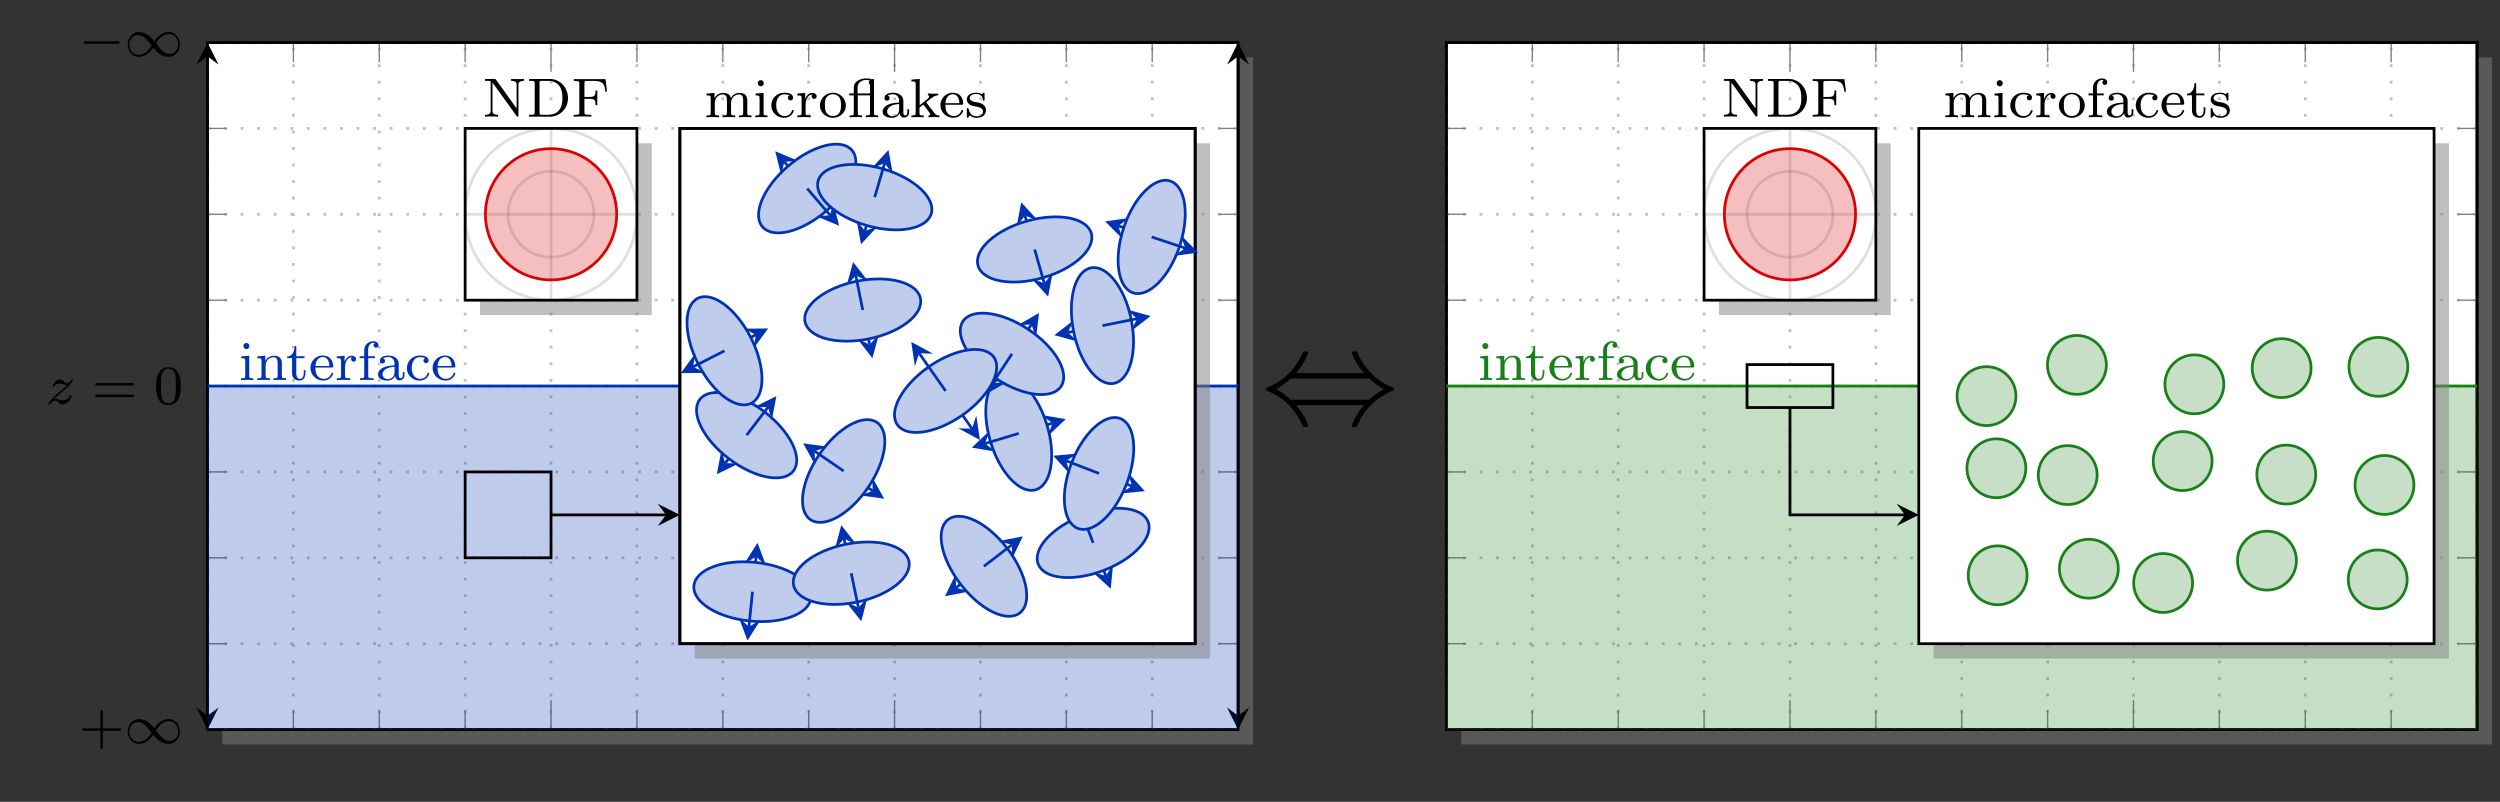 <?xml version="1.0" encoding="UTF-8"?>
<svg xmlns="http://www.w3.org/2000/svg" xmlns:xlink="http://www.w3.org/1999/xlink" width="361.008pt" height="115.783pt" viewBox="0 0 361.008 115.783" version="1.1">
<rect x="0" y="0" width="361.008" height="115.783" fill="#333333" stroke="none"/>
<defs>
<g>
<symbol overflow="visible" id="glyph0-0">
<path style="stroke:none;" d=""/>
</symbol>
<symbol overflow="visible" id="glyph0-1">
<path style="stroke:none;" d="M 5.562 -1.812 C 5.703 -1.812 5.875 -1.812 5.875 -1.984 C 5.875 -2.172 5.703 -2.172 5.562 -2.172 L 1 -2.172 C 0.875 -2.172 0.703 -2.172 0.703 -1.984 C 0.703 -1.812 0.875 -1.812 1 -1.812 Z M 5.562 -1.812 "/>
</symbol>
<symbol overflow="visible" id="glyph0-2">
<path style="stroke:none;" d="M 4.297 -2.188 C 3.828 -2.75 3.766 -2.812 3.484 -3.016 C 3.125 -3.297 2.641 -3.516 2.109 -3.516 C 1.141 -3.516 0.469 -2.656 0.469 -1.719 C 0.469 -0.781 1.125 0.078 2.078 0.078 C 2.734 0.078 3.5 -0.266 4.156 -1.25 C 4.625 -0.688 4.688 -0.625 4.969 -0.422 C 5.344 -0.141 5.828 0.078 6.344 0.078 C 7.328 0.078 8 -0.766 8 -1.719 C 8 -2.656 7.328 -3.516 6.391 -3.516 C 5.734 -3.516 4.969 -3.172 4.297 -2.188 Z M 4.547 -1.891 C 4.844 -2.391 5.5 -3.219 6.438 -3.219 C 7.297 -3.219 7.766 -2.438 7.766 -1.719 C 7.766 -0.953 7.188 -0.344 6.484 -0.344 C 5.781 -0.344 5.312 -0.938 4.547 -1.891 Z M 3.922 -1.547 C 3.625 -1.047 2.969 -0.219 2.031 -0.219 C 1.172 -0.219 0.688 -1 0.688 -1.719 C 0.688 -2.484 1.281 -3.078 1.984 -3.078 C 2.688 -3.078 3.156 -2.5 3.922 -1.547 Z M 3.922 -1.547 "/>
</symbol>
<symbol overflow="visible" id="glyph1-0">
<path style="stroke:none;" d=""/>
</symbol>
<symbol overflow="visible" id="glyph1-1">
<path style="stroke:none;" d="M 1.156 -0.688 C 1.438 -0.984 1.531 -1.078 2.234 -1.656 C 2.312 -1.734 2.875 -2.188 3.094 -2.406 C 3.594 -2.891 3.906 -3.328 3.906 -3.422 C 3.906 -3.484 3.844 -3.516 3.781 -3.516 C 3.703 -3.516 3.703 -3.5 3.625 -3.375 C 3.375 -3.016 3.203 -2.953 3.047 -2.953 C 2.906 -2.953 2.812 -3.016 2.641 -3.172 C 2.438 -3.375 2.281 -3.516 2.031 -3.516 C 1.391 -3.516 0.984 -2.797 0.984 -2.578 C 0.984 -2.578 0.984 -2.484 1.109 -2.484 C 1.188 -2.484 1.219 -2.516 1.25 -2.609 C 1.344 -2.844 1.688 -2.922 1.922 -2.922 C 2.109 -2.922 2.297 -2.875 2.5 -2.812 C 2.828 -2.719 2.906 -2.719 3.078 -2.719 C 2.922 -2.547 2.688 -2.328 2.078 -1.828 C 1.75 -1.547 1.406 -1.281 1.188 -1.062 C 0.609 -0.484 0.344 -0.094 0.344 -0.016 C 0.344 0.062 0.406 0.078 0.469 0.078 C 0.547 0.078 0.562 0.062 0.609 0 C 0.766 -0.234 1.016 -0.484 1.312 -0.484 C 1.5 -0.484 1.578 -0.422 1.734 -0.266 C 1.984 -0.016 2.125 0.078 2.359 0.078 C 3.188 0.078 3.688 -0.906 3.688 -1.156 C 3.688 -1.234 3.641 -1.266 3.562 -1.266 C 3.484 -1.266 3.469 -1.219 3.438 -1.125 C 3.281 -0.734 2.844 -0.516 2.453 -0.516 C 2.297 -0.516 2.125 -0.562 1.875 -0.625 C 1.547 -0.703 1.469 -0.703 1.344 -0.703 C 1.266 -0.703 1.219 -0.703 1.156 -0.688 Z M 1.156 -0.688 "/>
</symbol>
<symbol overflow="visible" id="glyph2-0">
<path style="stroke:none;" d=""/>
</symbol>
<symbol overflow="visible" id="glyph2-1">
<path style="stroke:none;" d="M 5.828 -2.656 C 5.938 -2.656 6.109 -2.656 6.109 -2.844 C 6.109 -3.016 5.906 -3.016 5.797 -3.016 L 0.781 -3.016 C 0.656 -3.016 0.469 -3.016 0.469 -2.844 C 0.469 -2.656 0.625 -2.656 0.75 -2.656 Z M 5.797 -0.969 C 5.906 -0.969 6.109 -0.969 6.109 -1.141 C 6.109 -1.328 5.938 -1.328 5.828 -1.328 L 0.75 -1.328 C 0.625 -1.328 0.469 -1.328 0.469 -1.141 C 0.469 -0.969 0.656 -0.969 0.781 -0.969 Z M 5.797 -0.969 "/>
</symbol>
<symbol overflow="visible" id="glyph2-2">
<path style="stroke:none;" d="M 3.891 -2.547 C 3.891 -3.391 3.812 -3.906 3.547 -4.422 C 3.203 -5.125 2.547 -5.297 2.109 -5.297 C 1.109 -5.297 0.734 -4.547 0.625 -4.328 C 0.344 -3.75 0.328 -2.953 0.328 -2.547 C 0.328 -2.016 0.344 -1.219 0.734 -0.578 C 1.094 0.016 1.688 0.172 2.109 0.172 C 2.5 0.172 3.172 0.047 3.578 -0.734 C 3.875 -1.312 3.891 -2.031 3.891 -2.547 Z M 2.109 -0.062 C 1.844 -0.062 1.297 -0.188 1.125 -1.016 C 1.031 -1.469 1.031 -2.219 1.031 -2.641 C 1.031 -3.188 1.031 -3.75 1.125 -4.188 C 1.297 -5 1.906 -5.078 2.109 -5.078 C 2.375 -5.078 2.938 -4.938 3.094 -4.219 C 3.188 -3.781 3.188 -3.172 3.188 -2.641 C 3.188 -2.172 3.188 -1.453 3.094 -1 C 2.922 -0.172 2.375 -0.062 2.109 -0.062 Z M 2.109 -0.062 "/>
</symbol>
<symbol overflow="visible" id="glyph2-3">
<path style="stroke:none;" d="M 3.469 -1.812 L 5.812 -1.812 C 5.922 -1.812 6.109 -1.812 6.109 -1.984 C 6.109 -2.172 5.922 -2.172 5.812 -2.172 L 3.469 -2.172 L 3.469 -4.531 C 3.469 -4.641 3.469 -4.812 3.297 -4.812 C 3.109 -4.812 3.109 -4.641 3.109 -4.531 L 3.109 -2.172 L 0.75 -2.172 C 0.641 -2.172 0.469 -2.172 0.469 -1.984 C 0.469 -1.812 0.641 -1.812 0.75 -1.812 L 3.109 -1.812 L 3.109 0.547 C 3.109 0.656 3.109 0.828 3.297 0.828 C 3.469 0.828 3.469 0.656 3.469 0.547 Z M 3.469 -1.812 "/>
</symbol>
<symbol overflow="visible" id="glyph2-4">
<path style="stroke:none;" d="M 1.547 -4.906 C 1.547 -5.141 1.375 -5.359 1.109 -5.359 C 0.875 -5.359 0.672 -5.172 0.672 -4.922 C 0.672 -4.641 0.906 -4.469 1.109 -4.469 C 1.391 -4.469 1.547 -4.703 1.547 -4.906 Z M 0.359 -3.422 L 0.359 -3.156 C 0.875 -3.156 0.938 -3.109 0.938 -2.719 L 0.938 -0.625 C 0.938 -0.266 0.844 -0.266 0.328 -0.266 L 0.328 0 C 0.641 -0.031 1.094 -0.031 1.219 -0.031 C 1.312 -0.031 1.797 -0.031 2.078 0 L 2.078 -0.266 C 1.547 -0.266 1.516 -0.297 1.516 -0.609 L 1.516 -3.516 Z M 0.359 -3.422 "/>
</symbol>
<symbol overflow="visible" id="glyph2-5">
<path style="stroke:none;" d="M 3.875 -2.422 C 3.875 -3.078 3.562 -3.516 2.734 -3.516 C 1.938 -3.516 1.578 -2.938 1.484 -2.75 L 1.484 -3.516 L 0.328 -3.422 L 0.328 -3.156 C 0.875 -3.156 0.938 -3.109 0.938 -2.719 L 0.938 -0.625 C 0.938 -0.266 0.844 -0.266 0.328 -0.266 L 0.328 0 C 0.672 -0.031 1.016 -0.031 1.234 -0.031 C 1.469 -0.031 1.797 -0.031 2.141 0 L 2.141 -0.266 C 1.641 -0.266 1.531 -0.266 1.531 -0.625 L 1.531 -2.062 C 1.531 -2.906 2.172 -3.297 2.656 -3.297 C 3.141 -3.297 3.266 -2.953 3.266 -2.453 L 3.266 -0.625 C 3.266 -0.266 3.172 -0.266 2.656 -0.266 L 2.656 0 C 3 -0.031 3.359 -0.031 3.562 -0.031 C 3.797 -0.031 4.141 -0.031 4.484 0 L 4.484 -0.266 C 3.969 -0.266 3.875 -0.266 3.875 -0.625 Z M 3.875 -2.422 "/>
</symbol>
<symbol overflow="visible" id="glyph2-6">
<path style="stroke:none;" d="M 1.484 -3.172 L 2.672 -3.172 L 2.672 -3.438 L 1.484 -3.438 L 1.484 -4.906 L 1.234 -4.906 C 1.234 -4.172 0.906 -3.422 0.156 -3.391 L 0.156 -3.172 L 0.875 -3.172 L 0.875 -1 C 0.875 -0.062 1.594 0.078 1.953 0.078 C 2.5 0.078 2.812 -0.391 2.812 -1 L 2.812 -1.438 L 2.562 -1.438 L 2.562 -1.016 C 2.562 -0.469 2.312 -0.172 2.016 -0.172 C 1.484 -0.172 1.484 -0.859 1.484 -0.984 Z M 1.484 -3.172 "/>
</symbol>
<symbol overflow="visible" id="glyph2-7">
<path style="stroke:none;" d="M 3.297 -1.812 C 3.469 -1.812 3.516 -1.812 3.516 -2 C 3.516 -2.703 3.125 -3.547 2 -3.547 C 1.016 -3.547 0.234 -2.734 0.234 -1.75 C 0.234 -0.719 1.094 0.078 2.109 0.078 C 3.109 0.078 3.516 -0.766 3.516 -0.953 C 3.516 -0.984 3.484 -1.062 3.391 -1.062 C 3.297 -1.062 3.281 -1.016 3.266 -0.969 C 2.984 -0.188 2.297 -0.172 2.156 -0.172 C 1.797 -0.172 1.422 -0.328 1.188 -0.703 C 0.953 -1.062 0.953 -1.578 0.953 -1.812 Z M 0.953 -2.031 C 1.031 -3.141 1.703 -3.328 2 -3.328 C 2.938 -3.328 2.969 -2.203 2.969 -2.031 Z M 0.953 -2.031 "/>
</symbol>
<symbol overflow="visible" id="glyph2-8">
<path style="stroke:none;" d="M 1.469 -1.812 C 1.469 -2.422 1.719 -3.281 2.484 -3.297 C 2.438 -3.266 2.344 -3.203 2.344 -3.016 C 2.344 -2.766 2.547 -2.656 2.703 -2.656 C 2.891 -2.656 3.062 -2.781 3.062 -3.016 C 3.062 -3.297 2.812 -3.516 2.453 -3.516 C 1.938 -3.516 1.578 -3.125 1.422 -2.672 L 1.406 -2.672 L 1.406 -3.516 L 0.281 -3.422 L 0.281 -3.156 C 0.828 -3.156 0.891 -3.109 0.891 -2.719 L 0.891 -0.625 C 0.891 -0.266 0.781 -0.266 0.281 -0.266 L 0.281 0 C 0.594 -0.031 1.031 -0.031 1.219 -0.031 C 1.688 -0.031 1.703 -0.031 2.219 0 L 2.219 -0.266 L 2.062 -0.266 C 1.484 -0.266 1.469 -0.344 1.469 -0.641 Z M 1.469 -1.812 "/>
</symbol>
<symbol overflow="visible" id="glyph2-9">
<path style="stroke:none;" d="M 1.516 -3.172 L 2.484 -3.172 L 2.484 -3.438 L 1.5 -3.438 L 1.5 -4.328 C 1.5 -5.031 1.891 -5.391 2.234 -5.391 C 2.359 -5.391 2.438 -5.359 2.469 -5.344 C 2.328 -5.281 2.281 -5.141 2.281 -5.031 C 2.281 -4.828 2.438 -4.672 2.641 -4.672 C 2.859 -4.672 3 -4.828 3 -5.031 C 3 -5.375 2.672 -5.609 2.25 -5.609 C 1.656 -5.609 0.938 -5.172 0.938 -4.328 L 0.938 -3.438 L 0.281 -3.438 L 0.281 -3.172 L 0.938 -3.172 L 0.938 -0.625 C 0.938 -0.266 0.844 -0.266 0.328 -0.266 L 0.328 0 C 0.641 -0.031 1.078 -0.031 1.281 -0.031 C 1.75 -0.031 1.766 -0.031 2.281 0 L 2.281 -0.266 L 2.125 -0.266 C 1.531 -0.266 1.516 -0.344 1.516 -0.641 Z M 1.516 -3.172 "/>
</symbol>
<symbol overflow="visible" id="glyph2-10">
<path style="stroke:none;" d="M 3.344 -2.375 C 3.344 -3.156 2.594 -3.547 1.859 -3.547 C 1.203 -3.547 0.609 -3.297 0.609 -2.766 C 0.609 -2.531 0.781 -2.391 0.984 -2.391 C 1.219 -2.391 1.359 -2.547 1.359 -2.766 C 1.359 -2.953 1.25 -3.094 1.062 -3.125 C 1.359 -3.328 1.797 -3.328 1.844 -3.328 C 2.297 -3.328 2.734 -3.016 2.734 -2.359 L 2.734 -2.125 C 2.281 -2.094 1.75 -2.078 1.188 -1.844 C 0.484 -1.531 0.344 -1.078 0.344 -0.812 C 0.344 -0.125 1.156 0.078 1.703 0.078 C 2.281 0.078 2.641 -0.25 2.828 -0.562 C 2.859 -0.266 3.062 0.047 3.422 0.047 C 3.5 0.047 4.172 0.016 4.172 -0.719 L 4.172 -1.156 L 3.922 -1.156 L 3.922 -0.719 C 3.922 -0.391 3.812 -0.266 3.641 -0.266 C 3.344 -0.266 3.344 -0.625 3.344 -0.719 Z M 2.734 -1.125 C 2.734 -0.344 2.094 -0.141 1.766 -0.141 C 1.359 -0.141 1 -0.422 1 -0.812 C 1 -1.328 1.5 -1.875 2.734 -1.906 Z M 2.734 -1.125 "/>
</symbol>
<symbol overflow="visible" id="glyph2-11">
<path style="stroke:none;" d="M 2.938 -3.156 C 2.703 -3.094 2.672 -2.906 2.672 -2.812 C 2.672 -2.594 2.828 -2.438 3.047 -2.438 C 3.266 -2.438 3.422 -2.578 3.422 -2.828 C 3.422 -3.312 2.891 -3.547 2.141 -3.547 C 1.031 -3.547 0.281 -2.672 0.281 -1.719 C 0.281 -0.703 1.109 0.078 2.109 0.078 C 3.234 0.078 3.516 -0.859 3.516 -0.953 C 3.516 -1.047 3.406 -1.047 3.391 -1.047 C 3.328 -1.047 3.297 -1.047 3.266 -0.969 C 3.219 -0.797 2.984 -0.172 2.188 -0.172 C 1.703 -0.172 0.984 -0.547 0.984 -1.734 C 0.984 -2.875 1.578 -3.312 2.156 -3.312 C 2.234 -3.312 2.656 -3.312 2.938 -3.156 Z M 2.938 -3.156 "/>
</symbol>
<symbol overflow="visible" id="glyph2-12">
<path style="stroke:none;" d="M 6.219 -2.422 C 6.219 -3.062 5.938 -3.516 5.078 -3.516 C 4.344 -3.516 3.969 -3.016 3.844 -2.781 C 3.703 -3.359 3.25 -3.516 2.734 -3.516 C 1.953 -3.516 1.594 -2.969 1.484 -2.75 L 1.484 -3.516 L 0.328 -3.422 L 0.328 -3.156 C 0.875 -3.156 0.938 -3.109 0.938 -2.719 L 0.938 -0.625 C 0.938 -0.266 0.844 -0.266 0.328 -0.266 L 0.328 0 C 0.672 -0.031 1.016 -0.031 1.234 -0.031 C 1.469 -0.031 1.797 -0.031 2.141 0 L 2.141 -0.266 C 1.641 -0.266 1.531 -0.266 1.531 -0.625 L 1.531 -2.062 C 1.531 -2.906 2.172 -3.297 2.672 -3.297 C 3.188 -3.297 3.281 -2.891 3.281 -2.453 L 3.281 -0.625 C 3.281 -0.266 3.172 -0.266 2.672 -0.266 L 2.672 0 C 3.016 -0.031 3.359 -0.031 3.578 -0.031 C 3.812 -0.031 4.141 -0.031 4.484 0 L 4.484 -0.266 C 3.969 -0.266 3.875 -0.266 3.875 -0.625 L 3.875 -2.062 C 3.875 -2.906 4.516 -3.297 5.016 -3.297 C 5.531 -3.297 5.625 -2.891 5.625 -2.453 L 5.625 -0.625 C 5.625 -0.266 5.516 -0.266 5.016 -0.266 L 5.016 0 C 5.359 -0.031 5.703 -0.031 5.922 -0.031 C 6.156 -0.031 6.484 -0.031 6.828 0 L 6.828 -0.266 C 6.312 -0.266 6.219 -0.266 6.219 -0.625 Z M 6.219 -2.422 "/>
</symbol>
<symbol overflow="visible" id="glyph2-13">
<path style="stroke:none;" d="M 3.984 -1.703 C 3.984 -2.688 3.156 -3.547 2.109 -3.547 C 1.062 -3.547 0.234 -2.688 0.234 -1.703 C 0.234 -0.703 1.094 0.078 2.109 0.078 C 3.141 0.078 3.984 -0.703 3.984 -1.703 Z M 2.109 -0.172 C 1.688 -0.172 1.344 -0.375 1.172 -0.656 C 0.969 -0.984 0.953 -1.375 0.953 -1.766 C 0.953 -2.078 0.953 -2.547 1.188 -2.891 C 1.406 -3.172 1.734 -3.328 2.109 -3.328 C 2.531 -3.328 2.875 -3.125 3.047 -2.859 C 3.266 -2.516 3.281 -2.094 3.281 -1.766 C 3.281 -1.406 3.266 -0.969 3.031 -0.625 C 2.828 -0.312 2.469 -0.172 2.109 -0.172 Z M 2.109 -0.172 "/>
</symbol>
<symbol overflow="visible" id="glyph2-14">
<path style="stroke:none;" d="M 3.812 -5.531 L 3.484 -5.484 C 3.453 -5.484 3.453 -5.484 3.422 -5.5 C 3.156 -5.609 2.812 -5.609 2.703 -5.609 C 1.844 -5.609 0.891 -5.188 0.891 -4.312 L 0.891 -3.438 L 0.234 -3.438 L 0.234 -3.172 L 0.891 -3.172 L 0.891 -0.625 C 0.891 -0.266 0.781 -0.266 0.281 -0.266 L 0.281 0 C 0.594 -0.031 1.031 -0.031 1.172 -0.031 C 1.328 -0.031 1.766 -0.031 2.078 0 L 2.078 -0.266 C 1.562 -0.266 1.469 -0.266 1.469 -0.625 L 1.469 -3.172 L 3.234 -3.172 L 3.234 -0.625 C 3.234 -0.266 3.125 -0.266 2.625 -0.266 L 2.625 0 C 2.938 -0.031 3.375 -0.031 3.516 -0.031 C 3.672 -0.031 4.109 -0.031 4.422 0 L 4.422 -0.266 C 3.906 -0.266 3.812 -0.266 3.812 -0.625 Z M 1.438 -3.438 L 1.438 -4.297 C 1.438 -5.031 2.062 -5.391 2.703 -5.391 C 2.984 -5.391 3.109 -5.359 3.203 -5.328 C 3.094 -5.266 3.047 -5.156 3.047 -5.031 C 3.047 -4.812 3.219 -4.719 3.234 -4.719 L 3.234 -3.438 Z M 1.438 -3.438 "/>
</symbol>
<symbol overflow="visible" id="glyph2-15">
<path style="stroke:none;" d="M 2.406 -2.172 L 3.078 -2.703 C 3.609 -3.125 3.938 -3.156 4.141 -3.172 L 4.141 -3.438 C 3.938 -3.406 3.828 -3.406 3.5 -3.406 C 3.109 -3.406 3 -3.422 2.656 -3.438 L 2.656 -3.172 C 2.812 -3.156 2.844 -3.062 2.844 -3.016 C 2.844 -2.844 2.672 -2.703 2.609 -2.656 L 1.469 -1.734 L 1.469 -5.531 L 0.281 -5.438 L 0.281 -5.172 C 0.828 -5.172 0.891 -5.125 0.891 -4.734 L 0.891 -0.625 C 0.891 -0.266 0.781 -0.266 0.281 -0.266 L 0.281 0 C 0.594 -0.031 1.016 -0.031 1.156 -0.031 C 1.312 -0.031 1.734 -0.031 2.047 0 L 2.047 -0.266 C 1.531 -0.266 1.438 -0.266 1.438 -0.625 L 1.438 -1.391 L 1.969 -1.828 C 2 -1.828 2.203 -1.547 2.328 -1.391 C 2.453 -1.234 2.578 -1.062 2.703 -0.906 C 2.828 -0.75 2.984 -0.547 2.984 -0.422 C 2.984 -0.281 2.844 -0.266 2.734 -0.266 L 2.734 0 C 3.078 -0.031 3.438 -0.031 3.578 -0.031 C 3.875 -0.031 4.047 -0.031 4.312 0 L 4.312 -0.266 C 3.984 -0.266 3.844 -0.297 3.547 -0.672 Z M 2.406 -2.172 "/>
</symbol>
<symbol overflow="visible" id="glyph2-16">
<path style="stroke:none;" d="M 2.844 -3.344 C 2.844 -3.469 2.844 -3.547 2.734 -3.547 C 2.688 -3.547 2.672 -3.547 2.547 -3.422 C 2.531 -3.422 2.453 -3.344 2.438 -3.344 C 2.422 -3.344 2.406 -3.344 2.359 -3.375 C 2.234 -3.469 2 -3.547 1.641 -3.547 C 0.531 -3.547 0.281 -2.953 0.281 -2.562 C 0.281 -2.172 0.578 -1.938 0.594 -1.906 C 0.922 -1.672 1.094 -1.641 1.641 -1.547 C 2.016 -1.469 2.625 -1.359 2.625 -0.828 C 2.625 -0.516 2.422 -0.141 1.688 -0.141 C 0.875 -0.141 0.641 -0.766 0.547 -1.188 C 0.516 -1.297 0.5 -1.328 0.406 -1.328 C 0.281 -1.328 0.281 -1.266 0.281 -1.109 L 0.281 -0.125 C 0.281 0 0.281 0.078 0.375 0.078 C 0.438 0.078 0.438 0.078 0.578 -0.078 C 0.625 -0.125 0.703 -0.219 0.75 -0.266 C 1.109 0.062 1.484 0.078 1.688 0.078 C 2.703 0.078 3.047 -0.5 3.047 -1.031 C 3.047 -1.406 2.828 -1.969 1.875 -2.141 C 1.812 -2.156 1.359 -2.234 1.328 -2.234 C 1.078 -2.297 0.703 -2.469 0.703 -2.781 C 0.703 -3.016 0.891 -3.359 1.641 -3.359 C 2.531 -3.359 2.578 -2.703 2.594 -2.484 C 2.594 -2.422 2.656 -2.391 2.703 -2.391 C 2.844 -2.391 2.844 -2.453 2.844 -2.594 Z M 2.844 -3.344 "/>
</symbol>
<symbol overflow="visible" id="glyph2-17">
<path style="stroke:none;" d="M 1.938 -5.328 C 1.844 -5.438 1.844 -5.438 1.688 -5.438 L 0.344 -5.438 L 0.344 -5.172 L 0.578 -5.172 C 0.719 -5.172 0.781 -5.172 0.938 -5.156 C 1.141 -5.141 1.156 -5.125 1.156 -4.984 L 1.156 -0.859 C 1.156 -0.641 1.156 -0.266 0.344 -0.266 L 0.344 0 C 0.703 -0.031 1.078 -0.031 1.297 -0.031 C 1.5 -0.031 1.875 -0.031 2.234 0 L 2.234 -0.266 C 1.422 -0.266 1.422 -0.641 1.422 -0.859 L 1.422 -4.922 L 4.875 -0.125 C 4.953 -0.031 4.969 0 5.047 0 C 5.172 0 5.172 -0.078 5.172 -0.219 L 5.172 -4.594 C 5.172 -4.797 5.172 -5.172 5.984 -5.172 L 5.984 -5.438 C 5.625 -5.422 5.25 -5.422 5.047 -5.422 C 4.844 -5.422 4.469 -5.422 4.109 -5.438 L 4.109 -5.172 C 4.906 -5.172 4.906 -4.797 4.906 -4.594 L 4.906 -1.188 Z M 1.938 -5.328 "/>
</symbol>
<symbol overflow="visible" id="glyph2-18">
<path style="stroke:none;" d="M 0.359 -5.438 L 0.359 -5.172 L 0.547 -5.172 C 1.156 -5.172 1.172 -5.094 1.172 -4.797 L 1.172 -0.641 C 1.172 -0.344 1.156 -0.266 0.547 -0.266 L 0.359 -0.266 L 0.359 0 L 3.391 0 C 4.828 0 5.984 -1.188 5.984 -2.672 C 5.984 -4.203 4.828 -5.438 3.391 -5.438 Z M 2.266 -0.266 C 1.891 -0.266 1.875 -0.312 1.875 -0.594 L 1.875 -4.859 C 1.875 -5.125 1.891 -5.172 2.266 -5.172 L 3.172 -5.172 C 3.797 -5.172 4.312 -4.922 4.672 -4.531 C 5.172 -3.922 5.172 -3.062 5.172 -2.672 C 5.172 -2.266 5.172 -1.484 4.672 -0.906 C 4.406 -0.578 3.891 -0.266 3.172 -0.266 Z M 2.266 -0.266 "/>
</symbol>
<symbol overflow="visible" id="glyph2-19">
<path style="stroke:none;" d="M 4.938 -5.422 L 0.344 -5.422 L 0.344 -5.156 L 0.531 -5.156 C 1.141 -5.156 1.156 -5.062 1.156 -4.766 L 1.156 -0.641 C 1.156 -0.344 1.141 -0.266 0.531 -0.266 L 0.344 -0.266 L 0.344 0 C 1.031 -0.031 1.047 -0.031 1.578 -0.031 C 1.953 -0.031 2.531 -0.031 2.891 0 L 2.891 -0.266 L 2.641 -0.266 C 1.891 -0.266 1.891 -0.375 1.891 -0.656 L 1.891 -2.578 L 2.625 -2.578 C 3.406 -2.578 3.5 -2.328 3.5 -1.656 L 3.75 -1.656 L 3.75 -3.781 L 3.5 -3.781 C 3.5 -3.094 3.406 -2.844 2.625 -2.844 L 1.891 -2.844 L 1.891 -4.828 C 1.891 -5.094 1.906 -5.156 2.266 -5.156 L 3.328 -5.156 C 4.625 -5.156 4.781 -4.656 4.922 -3.609 L 5.156 -3.609 Z M 4.938 -5.422 "/>
</symbol>
<symbol overflow="visible" id="glyph3-0">
<path style="stroke:none;" d=""/>
</symbol>
<symbol overflow="visible" id="glyph3-1">
<path style="stroke:none;" d="M 5.062 -7.312 C 6.203 -8.609 6.797 -10.062 6.797 -10.219 C 6.797 -10.453 6.578 -10.453 6.391 -10.453 C 6.094 -10.453 6.094 -10.438 5.922 -10.047 C 5.094 -8.203 3.625 -6.375 1.016 -5.266 C 0.734 -5.141 0.672 -5.125 0.672 -4.984 C 0.672 -4.938 0.672 -4.906 0.703 -4.859 C 0.734 -4.828 0.75 -4.797 1.156 -4.625 C 3.344 -3.703 4.984 -2.016 6 0.297 C 6.078 0.484 6.156 0.5 6.391 0.5 C 6.578 0.5 6.797 0.5 6.797 0.266 C 6.797 0.094 6.203 -1.359 5.062 -2.656 L 14.844 -2.656 C 13.703 -1.359 13.109 0.094 13.109 0.266 C 13.109 0.5 13.328 0.5 13.5 0.5 C 13.812 0.5 13.812 0.484 13.984 0.078 C 14.797 -1.75 16.281 -3.578 18.891 -4.703 C 19.172 -4.828 19.219 -4.844 19.219 -4.984 C 19.219 -5.016 19.219 -5.062 19.203 -5.094 C 19.172 -5.141 19.141 -5.156 18.75 -5.344 C 16.562 -6.25 14.922 -7.953 13.906 -10.266 C 13.828 -10.438 13.75 -10.453 13.5 -10.453 C 13.328 -10.453 13.109 -10.453 13.109 -10.219 C 13.109 -10.062 13.703 -8.609 14.844 -7.312 Z M 4.281 -3.453 C 3.688 -4.031 3.016 -4.5 2.188 -4.984 C 3.281 -5.625 3.891 -6.109 4.281 -6.516 L 15.625 -6.516 C 16.219 -5.938 16.891 -5.453 17.703 -4.984 C 16.609 -4.344 16.016 -3.844 15.625 -3.453 Z M 4.281 -3.453 "/>
</symbol>
</g>
<clipPath id="clip1">
  <path d="M 29.965 5 L 178.785 5 L 178.785 106 L 29.965 106 Z M 29.965 5 "/>
</clipPath>
<clipPath id="clip2">
  <path d="M 29 6.141 L 179 6.141 L 179 105.355 L 29 105.355 Z M 29 6.141 "/>
</clipPath>
<clipPath id="clip3">
  <path d="M 29.965 6 L 178.785 6 L 178.785 106 L 29.965 106 Z M 29.965 6 "/>
</clipPath>
<clipPath id="clip4">
  <path d="M 29 6.141 L 179 6.141 L 179 105.355 L 29 105.355 Z M 29 6.141 "/>
</clipPath>
<clipPath id="clip5">
  <path d="M 29.965 55 L 178.785 55 L 178.785 105.355 L 29.965 105.355 Z M 29.965 55 "/>
</clipPath>
<clipPath id="clip6">
  <path d="M 29.965 55 L 178.785 55 L 178.785 56 L 29.965 56 Z M 29.965 55 "/>
</clipPath>
<clipPath id="clip7">
  <path d="M 208.871 5 L 357.691 5 L 357.691 106 L 208.871 106 Z M 208.871 5 "/>
</clipPath>
<clipPath id="clip8">
  <path d="M 208 6.141 L 358 6.141 L 358 105.355 L 208 105.355 Z M 208 6.141 "/>
</clipPath>
<clipPath id="clip9">
  <path d="M 208.871 6 L 357.691 6 L 357.691 106 L 208.871 106 Z M 208.871 6 "/>
</clipPath>
<clipPath id="clip10">
  <path d="M 208 6.141 L 358 6.141 L 358 105.355 L 208 105.355 Z M 208 6.141 "/>
</clipPath>
<clipPath id="clip11">
  <path d="M 208.871 55 L 357.691 55 L 357.691 105.355 L 208.871 105.355 Z M 208.871 55 "/>
</clipPath>
<clipPath id="clip12">
  <path d="M 208.871 55 L 357.691 55 L 357.691 56 L 208.871 56 Z M 208.871 55 "/>
</clipPath>
</defs>
<g id="surface1">
<path style=" stroke:none;fill-rule:nonzero;fill:rgb(50%,50%,50%);fill-opacity:0.5;" d="M 32.105 8.285 L 32.105 107.5 L 180.93 107.5 L 180.93 8.285 Z M 32.105 8.285 "/>
<path style="fill-rule:nonzero;fill:rgb(100%,100%,100%);fill-opacity:1;stroke-width:0.399;stroke-linecap:butt;stroke-linejoin:miter;stroke:rgb(0%,0%,0%);stroke-opacity:1;stroke-miterlimit:10;" d="M -0.001 99.215 L -0.001 0.001 L 148.823 0.001 L 148.823 99.215 Z M -0.001 99.215 " transform="matrix(1,0,0,-1,29.962,105.356)"/>
<path style="fill:none;stroke-width:0.399;stroke-linecap:butt;stroke-linejoin:miter;stroke:rgb(75%,75%,75%);stroke-opacity:1;stroke-dasharray:0.399,1.993;stroke-miterlimit:10;" d="M 161.224 99.214 L 161.224 198.428 M 173.627 99.214 L 173.627 198.428 M 186.025 99.214 L 186.025 198.428 M 210.83 99.214 L 210.83 198.428 M 223.232 99.214 L 223.232 198.428 M 235.634 99.214 L 235.634 198.428 M 260.439 99.214 L 260.439 198.428 M 272.837 99.214 L 272.837 198.428 M 285.24 99.214 L 285.24 198.428 " transform="matrix(1,0,0,-1,-118.857,204.569)"/>
<g clip-path="url(#clip1)" clip-rule="nonzero">
<path style="fill:none;stroke-width:0.399;stroke-linecap:butt;stroke-linejoin:miter;stroke:rgb(75%,75%,75%);stroke-opacity:1;stroke-dasharray:0.399,1.993;stroke-miterlimit:10;" d="M 148.822 99.214 L 148.822 198.428 M 198.427 99.214 L 198.427 198.428 M 248.037 99.214 L 248.037 198.428 M 297.642 99.214 L 297.642 198.428 " transform="matrix(1,0,0,-1,-118.857,204.569)"/>
</g>
<path style="fill:none;stroke-width:0.399;stroke-linecap:butt;stroke-linejoin:miter;stroke:rgb(75%,75%,75%);stroke-opacity:1;stroke-dasharray:0.399,1.993;stroke-miterlimit:10;" d="M 148.822 186.026 L 297.642 186.026 M 148.822 173.624 L 297.642 173.624 M 148.822 161.221 L 297.642 161.221 M 148.822 136.421 L 297.642 136.421 M 148.822 124.018 L 297.642 124.018 M 148.822 111.616 L 297.642 111.616 " transform="matrix(1,0,0,-1,-118.857,204.569)"/>
<g clip-path="url(#clip2)" clip-rule="nonzero">
<path style="fill:none;stroke-width:0.399;stroke-linecap:butt;stroke-linejoin:miter;stroke:rgb(75%,75%,75%);stroke-opacity:1;stroke-dasharray:0.399,1.993;stroke-miterlimit:10;" d="M 148.822 198.428 L 297.642 198.428 M 148.822 148.823 L 297.642 148.823 M 148.822 99.214 L 297.642 99.214 " transform="matrix(1,0,0,-1,-118.857,204.569)"/>
</g>
<path style="fill:none;stroke-width:0.199;stroke-linecap:butt;stroke-linejoin:miter;stroke:rgb(50%,50%,50%);stroke-opacity:1;stroke-miterlimit:10;" d="M 161.224 99.214 L 161.224 102.049 M 161.224 198.428 L 161.224 195.592 M 173.627 99.214 L 173.627 102.049 M 173.627 198.428 L 173.627 195.592 M 186.025 99.214 L 186.025 102.049 M 186.025 198.428 L 186.025 195.592 M 210.83 99.214 L 210.83 102.049 M 210.83 198.428 L 210.83 195.592 M 223.232 99.214 L 223.232 102.049 M 223.232 198.428 L 223.232 195.592 M 235.634 99.214 L 235.634 102.049 M 235.634 198.428 L 235.634 195.592 M 260.439 99.214 L 260.439 102.049 M 260.439 198.428 L 260.439 195.592 M 272.837 99.214 L 272.837 102.049 M 272.837 198.428 L 272.837 195.592 M 285.24 99.214 L 285.24 102.049 M 285.24 198.428 L 285.24 195.592 " transform="matrix(1,0,0,-1,-118.857,204.569)"/>
<g clip-path="url(#clip3)" clip-rule="nonzero">
<path style="fill:none;stroke-width:0.199;stroke-linecap:butt;stroke-linejoin:miter;stroke:rgb(50%,50%,50%);stroke-opacity:1;stroke-miterlimit:10;" d="M 148.822 99.214 L 148.822 103.467 M 148.822 198.428 L 148.822 194.178 M 198.427 99.214 L 198.427 103.467 M 198.427 198.428 L 198.427 194.178 M 248.037 99.214 L 248.037 103.467 M 248.037 198.428 L 248.037 194.178 M 297.642 99.214 L 297.642 103.467 M 297.642 198.428 L 297.642 194.178 " transform="matrix(1,0,0,-1,-118.857,204.569)"/>
</g>
<path style="fill:none;stroke-width:0.199;stroke-linecap:butt;stroke-linejoin:miter;stroke:rgb(50%,50%,50%);stroke-opacity:1;stroke-miterlimit:10;" d="M 148.822 186.026 L 151.658 186.026 M 297.642 186.026 L 294.806 186.026 M 148.822 173.624 L 151.658 173.624 M 297.642 173.624 L 294.806 173.624 M 148.822 161.221 L 151.658 161.221 M 297.642 161.221 L 294.806 161.221 M 148.822 136.421 L 151.658 136.421 M 297.642 136.421 L 294.806 136.421 M 148.822 124.018 L 151.658 124.018 M 297.642 124.018 L 294.806 124.018 M 148.822 111.616 L 151.658 111.616 M 297.642 111.616 L 294.806 111.616 " transform="matrix(1,0,0,-1,-118.857,204.569)"/>
<g clip-path="url(#clip4)" clip-rule="nonzero">
<path style="fill:none;stroke-width:0.199;stroke-linecap:butt;stroke-linejoin:miter;stroke:rgb(50%,50%,50%);stroke-opacity:1;stroke-miterlimit:10;" d="M 148.822 198.428 L 153.072 198.428 M 297.642 198.428 L 293.392 198.428 M 148.822 148.823 L 153.072 148.823 M 297.642 148.823 L 293.392 148.823 M 148.822 99.214 L 153.072 99.214 M 297.642 99.214 L 293.392 99.214 " transform="matrix(1,0,0,-1,-118.857,204.569)"/>
</g>
<path style="fill:none;stroke-width:0.399;stroke-linecap:butt;stroke-linejoin:miter;stroke:rgb(0%,0%,0%);stroke-opacity:1;stroke-miterlimit:10;" d="M 148.822 99.214 L 297.642 99.214 " transform="matrix(1,0,0,-1,-118.857,204.569)"/>
<path style="fill:none;stroke-width:0.399;stroke-linecap:butt;stroke-linejoin:miter;stroke:rgb(0%,0%,0%);stroke-opacity:1;stroke-miterlimit:10;" d="M 148.822 198.428 L 297.642 198.428 " transform="matrix(1,0,0,-1,-118.857,204.569)"/>
<path style="fill:none;stroke-width:0.399;stroke-linecap:butt;stroke-linejoin:miter;stroke:rgb(0%,0%,0%);stroke-opacity:1;stroke-miterlimit:10;" d="M 148.822 101.206 L 148.822 196.436 " transform="matrix(1,0,0,-1,-118.857,204.569)"/>
<path style=" stroke:none;fill-rule:nonzero;fill:rgb(0%,0%,0%);fill-opacity:1;" d="M 29.965 105.355 L 31.559 102.168 L 29.965 103.363 L 28.371 102.168 "/>
<path style=" stroke:none;fill-rule:nonzero;fill:rgb(0%,0%,0%);fill-opacity:1;" d="M 29.965 6.141 L 28.371 9.328 L 29.965 8.133 L 31.559 9.328 "/>
<path style="fill:none;stroke-width:0.399;stroke-linecap:butt;stroke-linejoin:miter;stroke:rgb(0%,0%,0%);stroke-opacity:1;stroke-miterlimit:10;" d="M 297.642 101.206 L 297.642 196.436 " transform="matrix(1,0,0,-1,-118.857,204.569)"/>
<path style=" stroke:none;fill-rule:nonzero;fill:rgb(0%,0%,0%);fill-opacity:1;" d="M 178.785 105.355 L 180.379 102.168 L 178.785 103.363 L 177.191 102.168 "/>
<path style=" stroke:none;fill-rule:nonzero;fill:rgb(0%,0%,0%);fill-opacity:1;" d="M 178.785 6.141 L 177.191 9.328 L 178.785 8.133 L 180.379 9.328 "/>
<g style="fill:rgb(0%,0%,0%);fill-opacity:1;">
  <use xlink:href="#glyph0-1" x="11.388" y="8.136"/>
  <use xlink:href="#glyph0-2" x="17.974" y="8.136"/>
</g>
<g style="fill:rgb(0%,0%,0%);fill-opacity:1;">
  <use xlink:href="#glyph1-1" x="6.641" y="58.318"/>
</g>
<g style="fill:rgb(0%,0%,0%);fill-opacity:1;">
  <use xlink:href="#glyph2-1" x="13.269" y="58.318"/>
</g>
<g style="fill:rgb(0%,0%,0%);fill-opacity:1;">
  <use xlink:href="#glyph2-2" x="22.207" y="58.318"/>
</g>
<g style="fill:rgb(0%,0%,0%);fill-opacity:1;">
  <use xlink:href="#glyph2-3" x="11.388" y="107.349"/>
</g>
<g style="fill:rgb(0%,0%,0%);fill-opacity:1;">
  <use xlink:href="#glyph0-2" x="17.974" y="107.349"/>
</g>
<g clip-path="url(#clip5)" clip-rule="nonzero">
<path style="fill-rule:nonzero;fill:rgb(0%,20%,70%);fill-opacity:0.25;stroke-width:0.399;stroke-linecap:butt;stroke-linejoin:miter;stroke:rgb(0%,20%,70%);stroke-opacity:0.25;stroke-miterlimit:10;" d="M 99.212 148.823 L 396.857 148.823 L 396.857 -0.001 L 99.212 -0.001 Z M 99.212 148.823 " transform="matrix(1,0,0,-1,-118.857,204.569)"/>
</g>
<g clip-path="url(#clip6)" clip-rule="nonzero">
<path style="fill:none;stroke-width:0.399;stroke-linecap:butt;stroke-linejoin:miter;stroke:rgb(0%,20%,70%);stroke-opacity:1;stroke-miterlimit:10;" d="M 0.002 148.823 L 496.072 148.823 " transform="matrix(1,0,0,-1,-118.857,204.569)"/>
</g>
<g style="fill:rgb(0%,20%,70%);fill-opacity:1;">
  <use xlink:href="#glyph2-4" x="34.474" y="54.883"/>
  <use xlink:href="#glyph2-5" x="36.826" y="54.883"/>
</g>
<g style="fill:rgb(0%,20%,70%);fill-opacity:1;">
  <use xlink:href="#glyph2-6" x="41.3" y="54.883"/>
  <use xlink:href="#glyph2-7" x="44.593" y="54.883"/>
  <use xlink:href="#glyph2-8" x="48.356" y="54.883"/>
  <use xlink:href="#glyph2-9" x="51.657" y="54.883"/>
</g>
<g style="fill:rgb(0%,20%,70%);fill-opacity:1;">
  <use xlink:href="#glyph2-10" x="54.237" y="54.883"/>
  <use xlink:href="#glyph2-11" x="58.471" y="54.883"/>
  <use xlink:href="#glyph2-7" x="62.235" y="54.883"/>
</g>
<g style="fill:rgb(0%,0%,0%);fill-opacity:1;">
  <use xlink:href="#glyph2-12" x="101.691" y="16.934"/>
  <use xlink:href="#glyph2-4" x="108.748" y="16.934"/>
  <use xlink:href="#glyph2-11" x="111.1" y="16.934"/>
  <use xlink:href="#glyph2-8" x="114.863" y="16.934"/>
  <use xlink:href="#glyph2-13" x="118.164" y="16.934"/>
  <use xlink:href="#glyph2-14" x="122.398" y="16.934"/>
  <use xlink:href="#glyph2-10" x="127.103" y="16.934"/>
  <use xlink:href="#glyph2-15" x="131.337" y="16.934"/>
</g>
<g style="fill:rgb(0%,0%,0%);fill-opacity:1;">
  <use xlink:href="#glyph2-7" x="135.568" y="16.934"/>
  <use xlink:href="#glyph2-16" x="139.331" y="16.934"/>
</g>
<path style=" stroke:none;fill-rule:nonzero;fill:rgb(50%,50%,50%);fill-opacity:0.5;" d="M 100.32 95.098 L 100.32 20.688 L 174.73 20.688 L 174.73 95.098 Z M 100.32 95.098 "/>
<path style=" stroke:none;fill-rule:nonzero;fill:rgb(100%,100%,100%);fill-opacity:1;" d="M 98.176 92.953 L 98.176 18.543 L 172.586 18.543 L 172.586 92.953 Z M 98.176 92.953 "/>
<path style="fill:none;stroke-width:0.399;stroke-linecap:butt;stroke-linejoin:miter;stroke:rgb(0%,0%,0%);stroke-opacity:1;stroke-miterlimit:10;" d="M 217.033 111.616 L 291.443 111.616 L 291.443 186.026 L 217.033 186.026 Z M 217.033 111.616 " transform="matrix(1,0,0,-1,-118.857,204.569)"/>
<path style="fill:none;stroke-width:0.399;stroke-linecap:butt;stroke-linejoin:miter;stroke:rgb(0%,0%,0%);stroke-opacity:1;stroke-miterlimit:10;" d="M 186.025 124.018 L 198.427 124.018 L 198.427 136.421 L 186.025 136.421 Z M 186.025 124.018 " transform="matrix(1,0,0,-1,-118.857,204.569)"/>
<path style="fill:none;stroke-width:0.399;stroke-linecap:butt;stroke-linejoin:miter;stroke:rgb(0%,0%,0%);stroke-opacity:1;stroke-miterlimit:10;" d="M 198.427 130.217 L 215.037 130.217 " transform="matrix(1,0,0,-1,-118.857,204.569)"/>
<path style=" stroke:none;fill-rule:nonzero;fill:rgb(0%,0%,0%);fill-opacity:1;" d="M 98.176 74.352 L 94.984 72.758 L 96.18 74.352 L 94.984 75.945 "/>
<g style="fill:rgb(0%,0%,0%);fill-opacity:1;">
  <use xlink:href="#glyph2-17" x="69.695" y="16.845"/>
  <use xlink:href="#glyph2-18" x="76.038" y="16.845"/>
  <use xlink:href="#glyph2-19" x="82.502" y="16.845"/>
</g>
<path style=" stroke:none;fill-rule:nonzero;fill:rgb(50%,50%,50%);fill-opacity:0.5;" d="M 69.312 45.492 L 69.312 20.688 L 94.117 20.688 L 94.117 45.492 Z M 69.312 45.492 "/>
<path style="fill-rule:nonzero;fill:rgb(100%,100%,100%);fill-opacity:1;stroke-width:0.399;stroke-linecap:butt;stroke-linejoin:miter;stroke:rgb(0%,0%,0%);stroke-opacity:1;stroke-miterlimit:10;" d="M 186.025 161.221 L 186.025 186.026 L 210.83 186.026 L 210.83 161.221 Z M 186.025 161.221 " transform="matrix(1,0,0,-1,-118.857,204.569)"/>
<path style="fill:none;stroke-width:0.399;stroke-linecap:butt;stroke-linejoin:miter;stroke:rgb(0%,0%,0%);stroke-opacity:1;stroke-miterlimit:10;" d="M 217.033 111.616 L 291.443 111.616 L 291.443 186.026 L 217.033 186.026 Z M 217.033 111.616 " transform="matrix(1,0,0,-1,-118.857,204.569)"/>
<path style="fill:none;stroke-width:0.399;stroke-linecap:butt;stroke-linejoin:miter;stroke:rgb(0%,0%,0%);stroke-opacity:0.125;stroke-miterlimit:10;" d="M 204.63 173.624 C 204.63 177.049 201.853 179.827 198.427 179.827 C 195.005 179.827 192.228 177.049 192.228 173.624 C 192.228 170.202 195.005 167.424 198.427 167.424 C 201.853 167.424 204.63 170.202 204.63 173.624 Z M 204.63 173.624 " transform="matrix(1,0,0,-1,-118.857,204.569)"/>
<path style="fill:none;stroke-width:0.399;stroke-linecap:butt;stroke-linejoin:miter;stroke:rgb(0%,0%,0%);stroke-opacity:0.125;stroke-miterlimit:10;" d="M 210.83 173.624 C 210.83 180.475 205.279 186.026 198.427 186.026 C 191.58 186.026 186.025 180.475 186.025 173.624 C 186.025 166.776 191.58 161.221 198.427 161.221 C 205.279 161.221 210.83 166.776 210.83 173.624 Z M 210.83 173.624 " transform="matrix(1,0,0,-1,-118.857,204.569)"/>
<path style="fill:none;stroke-width:0.399;stroke-linecap:butt;stroke-linejoin:miter;stroke:rgb(0%,0%,0%);stroke-opacity:0.125;stroke-miterlimit:10;" d="M 186.025 173.624 L 210.83 173.624 " transform="matrix(1,0,0,-1,-118.857,204.569)"/>
<path style="fill:none;stroke-width:0.399;stroke-linecap:butt;stroke-linejoin:miter;stroke:rgb(0%,0%,0%);stroke-opacity:0.125;stroke-miterlimit:10;" d="M 198.427 161.221 L 198.427 186.026 " transform="matrix(1,0,0,-1,-118.857,204.569)"/>
<path style="fill-rule:nonzero;fill:rgb(86.275%,0%,0%);fill-opacity:0.25;stroke-width:0.399;stroke-linecap:butt;stroke-linejoin:miter;stroke:rgb(86.275%,0%,0%);stroke-opacity:1;stroke-miterlimit:10;" d="M 207.904 173.624 C 207.904 178.858 203.662 183.1 198.427 183.1 C 193.197 183.1 188.955 178.858 188.955 173.624 C 188.955 168.393 193.197 164.151 198.427 164.151 C 203.662 164.151 207.904 168.393 207.904 173.624 Z M 207.904 173.624 " transform="matrix(1,0,0,-1,-118.857,204.569)"/>
<path style="fill:none;stroke-width:0.399;stroke-linecap:butt;stroke-linejoin:miter;stroke:rgb(0%,20%,70%);stroke-opacity:1;stroke-miterlimit:10;" d="M 78.702 19.915 L 79.222 24.981 " transform="matrix(1,0,0,-1,29.962,105.356)"/>
<path style=" stroke:none;fill-rule:nonzero;fill:rgb(0%,20%,70%);fill-opacity:1;" d="M 109.387 78.391 L 107.477 81.402 L 109.184 80.375 L 110.648 81.727 "/>
<path style="fill-rule:nonzero;fill:rgb(75%,79.999%,92.499%);fill-opacity:1;stroke-width:0.399;stroke-linecap:butt;stroke-linejoin:miter;stroke:rgb(0%,20%,70%);stroke-opacity:1;stroke-miterlimit:10;" d="M 70.241 20.782 C 70.003 18.446 73.597 16.165 78.268 15.684 C 82.94 15.204 86.921 16.711 87.159 19.047 C 87.401 21.383 83.808 23.665 79.136 24.145 C 74.464 24.626 70.483 23.118 70.241 20.782 Z M 70.241 20.782 " transform="matrix(1,0,0,-1,29.962,105.356)"/>
<path style="fill:none;stroke-width:0.399;stroke-linecap:butt;stroke-linejoin:miter;stroke:rgb(0%,20%,70%);stroke-opacity:1;stroke-miterlimit:10;" d="M 78.702 19.915 L 78.183 14.848 " transform="matrix(1,0,0,-1,29.962,105.356)"/>
<path style=" stroke:none;fill-rule:nonzero;fill:rgb(0%,20%,70%);fill-opacity:1;" d="M 107.938 92.492 L 109.852 89.48 L 108.145 90.508 L 106.68 89.156 "/>
<path style="fill:none;stroke-width:0.399;stroke-linecap:butt;stroke-linejoin:miter;stroke:rgb(0%,20%,70%);stroke-opacity:1;stroke-miterlimit:10;" d="M 77.85 42.512 L 74.761 38.469 " transform="matrix(1,0,0,-1,29.962,105.356)"/>
<path style=" stroke:none;fill-rule:nonzero;fill:rgb(0%,20%,70%);fill-opacity:1;" d="M 103.512 68.473 L 106.719 66.906 L 104.723 66.887 L 104.18 64.969 "/>
<path style="fill-rule:nonzero;fill:rgb(75%,79.999%,92.499%);fill-opacity:1;stroke-width:0.399;stroke-linecap:butt;stroke-linejoin:miter;stroke:rgb(0%,20%,70%);stroke-opacity:1;stroke-miterlimit:10;" d="M 84.608 37.352 C 86.034 39.219 84.163 43.044 80.429 45.891 C 76.698 48.743 72.518 49.54 71.093 47.676 C 69.667 45.809 71.538 41.985 75.268 39.133 C 79.003 36.286 83.183 35.485 84.608 37.352 Z M 84.608 37.352 " transform="matrix(1,0,0,-1,29.962,105.356)"/>
<path style="fill:none;stroke-width:0.399;stroke-linecap:butt;stroke-linejoin:miter;stroke:rgb(0%,20%,70%);stroke-opacity:1;stroke-miterlimit:10;" d="M 77.85 42.512 L 80.94 46.559 " transform="matrix(1,0,0,-1,29.962,105.356)"/>
<path style=" stroke:none;fill-rule:nonzero;fill:rgb(0%,20%,70%);fill-opacity:1;" d="M 112.113 57.211 L 108.906 58.781 L 110.902 58.797 L 111.445 60.719 "/>
<path style="fill:none;stroke-width:0.399;stroke-linecap:butt;stroke-linejoin:miter;stroke:rgb(0%,20%,70%);stroke-opacity:1;stroke-miterlimit:10;" d="M 74.659 54.7 L 79.194 57.016 " transform="matrix(1,0,0,-1,29.962,105.356)"/>
<path style=" stroke:none;fill-rule:nonzero;fill:rgb(0%,20%,70%);fill-opacity:1;" d="M 110.93 47.43 L 107.363 47.461 L 109.156 48.34 L 108.816 50.301 "/>
<path style="fill-rule:nonzero;fill:rgb(75%,79.999%,92.499%);fill-opacity:1;stroke-width:0.399;stroke-linecap:butt;stroke-linejoin:miter;stroke:rgb(0%,20%,70%);stroke-opacity:1;stroke-miterlimit:10;" d="M 70.788 62.274 C 68.698 61.204 68.733 56.946 70.87 52.766 C 73.011 48.583 76.436 46.059 78.526 47.129 C 80.62 48.196 80.581 52.454 78.444 56.633 C 76.308 60.817 72.878 63.34 70.788 62.274 Z M 70.788 62.274 " transform="matrix(1,0,0,-1,29.962,105.356)"/>
<path style="fill:none;stroke-width:0.399;stroke-linecap:butt;stroke-linejoin:miter;stroke:rgb(0%,20%,70%);stroke-opacity:1;stroke-miterlimit:10;" d="M 74.659 54.7 L 70.124 52.383 " transform="matrix(1,0,0,-1,29.962,105.356)"/>
<path style=" stroke:none;fill-rule:nonzero;fill:rgb(0%,20%,70%);fill-opacity:1;" d="M 98.309 53.883 L 101.875 53.848 L 100.086 52.973 L 100.422 51.008 "/>
<path style="fill:none;stroke-width:0.399;stroke-linecap:butt;stroke-linejoin:miter;stroke:rgb(0%,20%,70%);stroke-opacity:1;stroke-miterlimit:10;" d="M 86.6 78.133 L 83.288 81.993 " transform="matrix(1,0,0,-1,29.962,105.356)"/>
<path style=" stroke:none;fill-rule:nonzero;fill:rgb(0%,20%,70%);fill-opacity:1;" d="M 111.949 21.844 L 112.816 25.316 L 113.25 23.363 L 115.246 23.234 "/>
<path style="fill-rule:nonzero;fill:rgb(75%,79.999%,92.499%);fill-opacity:1;stroke-width:0.399;stroke-linecap:butt;stroke-linejoin:miter;stroke:rgb(0%,20%,70%);stroke-opacity:1;stroke-miterlimit:10;" d="M 80.143 72.598 C 81.671 70.813 85.8 71.848 89.366 74.903 C 92.933 77.961 94.585 81.883 93.058 83.665 C 91.526 85.45 87.397 84.415 83.831 81.36 C 80.268 78.301 78.616 74.379 80.143 72.598 Z M 80.143 72.598 " transform="matrix(1,0,0,-1,29.962,105.356)"/>
<path style="fill:none;stroke-width:0.399;stroke-linecap:butt;stroke-linejoin:miter;stroke:rgb(0%,20%,70%);stroke-opacity:1;stroke-miterlimit:10;" d="M 86.6 78.133 L 89.909 74.27 " transform="matrix(1,0,0,-1,29.962,105.356)"/>
<path style=" stroke:none;fill-rule:nonzero;fill:rgb(0%,20%,70%);fill-opacity:1;" d="M 121.176 32.605 L 120.305 29.133 L 119.871 31.086 L 117.879 31.215 "/>
<path style="fill:none;stroke-width:0.399;stroke-linecap:butt;stroke-linejoin:miter;stroke:rgb(0%,20%,70%);stroke-opacity:1;stroke-miterlimit:10;" d="M 92.96 22.583 L 91.925 27.567 " transform="matrix(1,0,0,-1,29.962,105.356)"/>
<path style=" stroke:none;fill-rule:nonzero;fill:rgb(0%,20%,70%);fill-opacity:1;" d="M 121.48 75.836 L 120.566 79.289 L 121.887 77.789 L 123.691 78.637 "/>
<path style="fill-rule:nonzero;fill:rgb(75%,79.999%,92.499%);fill-opacity:1;stroke-width:0.399;stroke-linecap:butt;stroke-linejoin:miter;stroke:rgb(0%,20%,70%);stroke-opacity:1;stroke-miterlimit:10;" d="M 84.636 20.848 C 85.112 18.551 89.229 17.461 93.827 18.419 C 98.425 19.376 101.765 22.016 101.288 24.313 C 100.808 26.614 96.694 27.7 92.097 26.743 C 87.499 25.79 84.159 23.149 84.636 20.848 Z M 84.636 20.848 " transform="matrix(1,0,0,-1,29.962,105.356)"/>
<path style="fill:none;stroke-width:0.399;stroke-linecap:butt;stroke-linejoin:miter;stroke:rgb(0%,20%,70%);stroke-opacity:1;stroke-miterlimit:10;" d="M 92.96 22.583 L 93.999 17.598 " transform="matrix(1,0,0,-1,29.962,105.356)"/>
<path style=" stroke:none;fill-rule:nonzero;fill:rgb(0%,20%,70%);fill-opacity:1;" d="M 124.367 89.711 L 125.277 86.262 L 123.961 87.758 L 122.152 86.91 "/>
<path style="fill:none;stroke-width:0.399;stroke-linecap:butt;stroke-linejoin:miter;stroke:rgb(0%,20%,70%);stroke-opacity:1;stroke-miterlimit:10;" d="M 91.866 37.336 L 96.069 34.465 " transform="matrix(1,0,0,-1,29.962,105.356)"/>
<path style=" stroke:none;fill-rule:nonzero;fill:rgb(0%,20%,70%);fill-opacity:1;" d="M 127.68 72.016 L 125.945 68.898 L 126.031 70.891 L 124.145 71.531 "/>
<path style="fill-rule:nonzero;fill:rgb(75%,79.999%,92.499%);fill-opacity:1;stroke-width:0.399;stroke-linecap:butt;stroke-linejoin:miter;stroke:rgb(0%,20%,70%);stroke-opacity:1;stroke-miterlimit:10;" d="M 96.667 44.36 C 94.729 45.684 91.011 43.614 88.358 39.739 C 85.706 35.86 85.132 31.645 87.069 30.317 C 89.007 28.993 92.725 31.063 95.378 34.938 C 98.03 38.817 98.604 43.032 96.667 44.36 Z M 96.667 44.36 " transform="matrix(1,0,0,-1,29.962,105.356)"/>
<path style="fill:none;stroke-width:0.399;stroke-linecap:butt;stroke-linejoin:miter;stroke:rgb(0%,20%,70%);stroke-opacity:1;stroke-miterlimit:10;" d="M 91.866 37.336 L 87.667 40.211 " transform="matrix(1,0,0,-1,29.962,105.356)"/>
<path style=" stroke:none;fill-rule:nonzero;fill:rgb(0%,20%,70%);fill-opacity:1;" d="M 115.98 64.02 L 117.715 67.141 L 117.629 65.145 L 119.516 64.504 "/>
<path style="fill:none;stroke-width:0.399;stroke-linecap:butt;stroke-linejoin:miter;stroke:rgb(0%,20%,70%);stroke-opacity:1;stroke-miterlimit:10;" d="M 94.62 60.583 L 95.624 55.59 " transform="matrix(1,0,0,-1,29.962,105.356)"/>
<path style=" stroke:none;fill-rule:nonzero;fill:rgb(0%,20%,70%);fill-opacity:1;" d="M 125.98 51.723 L 126.914 48.281 L 125.586 49.766 L 123.789 48.91 "/>
<path style="fill-rule:nonzero;fill:rgb(75%,79.999%,92.499%);fill-opacity:1;stroke-width:0.399;stroke-linecap:butt;stroke-linejoin:miter;stroke:rgb(0%,20%,70%);stroke-opacity:1;stroke-miterlimit:10;" d="M 102.956 62.258 C 102.495 64.559 98.386 65.676 93.784 64.751 C 89.179 63.825 85.819 61.208 86.284 58.907 C 86.745 56.606 90.854 55.489 95.46 56.415 C 100.061 57.34 103.421 59.958 102.956 62.258 Z M 102.956 62.258 " transform="matrix(1,0,0,-1,29.962,105.356)"/>
<path style="fill:none;stroke-width:0.399;stroke-linecap:butt;stroke-linejoin:miter;stroke:rgb(0%,20%,70%);stroke-opacity:1;stroke-miterlimit:10;" d="M 94.62 60.583 L 93.616 65.575 " transform="matrix(1,0,0,-1,29.962,105.356)"/>
<path style=" stroke:none;fill-rule:nonzero;fill:rgb(0%,20%,70%);fill-opacity:1;" d="M 123.188 37.828 L 122.25 41.266 L 123.578 39.781 L 125.379 40.637 "/>
<path style="fill:none;stroke-width:0.399;stroke-linecap:butt;stroke-linejoin:miter;stroke:rgb(0%,20%,70%);stroke-opacity:1;stroke-miterlimit:10;" d="M 96.35 76.887 L 94.929 71.997 " transform="matrix(1,0,0,-1,29.962,105.356)"/>
<path style=" stroke:none;fill-rule:nonzero;fill:rgb(0%,20%,70%);fill-opacity:1;" d="M 124.332 35.273 L 126.754 32.656 L 124.891 33.359 L 123.695 31.766 "/>
<path style="fill-rule:nonzero;fill:rgb(75%,79.999%,92.499%);fill-opacity:1;stroke-width:0.399;stroke-linecap:butt;stroke-linejoin:miter;stroke:rgb(0%,20%,70%);stroke-opacity:1;stroke-miterlimit:10;" d="M 104.518 74.508 C 105.175 76.762 102.05 79.657 97.542 80.969 C 93.03 82.282 88.843 81.52 88.186 79.266 C 87.53 77.012 90.655 74.118 95.163 72.805 C 99.671 71.493 103.858 72.254 104.518 74.508 Z M 104.518 74.508 " transform="matrix(1,0,0,-1,29.962,105.356)"/>
<path style="fill:none;stroke-width:0.399;stroke-linecap:butt;stroke-linejoin:miter;stroke:rgb(0%,20%,70%);stroke-opacity:1;stroke-miterlimit:10;" d="M 96.35 76.887 L 97.776 81.778 " transform="matrix(1,0,0,-1,29.962,105.356)"/>
<path style=" stroke:none;fill-rule:nonzero;fill:rgb(0%,20%,70%);fill-opacity:1;" d="M 128.297 21.664 L 125.875 24.281 L 127.738 23.578 L 128.934 25.172 "/>
<path style="fill:none;stroke-width:0.399;stroke-linecap:butt;stroke-linejoin:miter;stroke:rgb(0%,20%,70%);stroke-opacity:1;stroke-miterlimit:10;" d="M 112.12 23.583 L 108.085 20.485 " transform="matrix(1,0,0,-1,29.962,105.356)"/>
<path style=" stroke:none;fill-rule:nonzero;fill:rgb(0%,20%,70%);fill-opacity:1;" d="M 136.461 86.09 L 139.977 85.41 L 138.047 84.871 L 138.027 82.871 "/>
<path style="fill-rule:nonzero;fill:rgb(75%,79.999%,92.499%);fill-opacity:1;stroke-width:0.399;stroke-linecap:butt;stroke-linejoin:miter;stroke:rgb(0%,20%,70%);stroke-opacity:1;stroke-miterlimit:10;" d="M 117.3 16.84 C 119.163 18.27 118.354 22.45 115.491 26.172 C 112.632 29.895 108.8 31.754 106.94 30.325 C 105.077 28.895 105.886 24.715 108.749 20.993 C 111.608 17.266 115.436 15.407 117.3 16.84 Z M 117.3 16.84 " transform="matrix(1,0,0,-1,29.962,105.356)"/>
<path style="fill:none;stroke-width:0.399;stroke-linecap:butt;stroke-linejoin:miter;stroke:rgb(0%,20%,70%);stroke-opacity:1;stroke-miterlimit:10;" d="M 112.12 23.583 L 116.151 26.68 " transform="matrix(1,0,0,-1,29.962,105.356)"/>
<path style=" stroke:none;fill-rule:nonzero;fill:rgb(0%,20%,70%);fill-opacity:1;" d="M 147.703 77.457 L 144.188 78.137 L 146.113 78.676 L 146.137 80.676 "/>
<path style="fill:none;stroke-width:0.399;stroke-linecap:butt;stroke-linejoin:miter;stroke:rgb(0%,20%,70%);stroke-opacity:1;stroke-miterlimit:10;" d="M 117.147 42.774 L 122.022 44.251 " transform="matrix(1,0,0,-1,29.962,105.356)"/>
<path style=" stroke:none;fill-rule:nonzero;fill:rgb(0%,20%,70%);fill-opacity:1;" d="M 153.891 60.527 L 150.375 59.926 L 151.984 61.105 L 151.301 62.98 "/>
<path style="fill-rule:nonzero;fill:rgb(75%,79.999%,92.499%);fill-opacity:1;stroke-width:0.399;stroke-linecap:butt;stroke-linejoin:miter;stroke:rgb(0%,20%,70%);stroke-opacity:1;stroke-miterlimit:10;" d="M 114.683 50.915 C 112.436 50.235 111.718 46.04 113.077 41.544 C 114.436 37.047 117.362 33.958 119.612 34.637 C 121.858 35.317 122.577 39.512 121.218 44.008 C 119.854 48.501 116.929 51.594 114.683 50.915 Z M 114.683 50.915 " transform="matrix(1,0,0,-1,29.962,105.356)"/>
<path style="fill:none;stroke-width:0.399;stroke-linecap:butt;stroke-linejoin:miter;stroke:rgb(0%,20%,70%);stroke-opacity:1;stroke-miterlimit:10;" d="M 117.147 42.774 L 112.272 41.301 " transform="matrix(1,0,0,-1,29.962,105.356)"/>
<path style=" stroke:none;fill-rule:nonzero;fill:rgb(0%,20%,70%);fill-opacity:1;" d="M 140.328 64.633 L 143.844 65.238 L 142.234 64.055 L 142.918 62.184 "/>
<path style="fill:none;stroke-width:0.399;stroke-linecap:butt;stroke-linejoin:miter;stroke:rgb(0%,20%,70%);stroke-opacity:1;stroke-miterlimit:10;" d="M 116.171 54.258 L 118.979 58.504 " transform="matrix(1,0,0,-1,29.962,105.356)"/>
<path style=" stroke:none;fill-rule:nonzero;fill:rgb(0%,20%,70%);fill-opacity:1;" d="M 150.043 45.188 L 146.953 46.969 L 148.941 46.852 L 149.613 48.727 "/>
<path style="fill-rule:nonzero;fill:rgb(75%,79.999%,92.499%);fill-opacity:1;stroke-width:0.399;stroke-linecap:butt;stroke-linejoin:miter;stroke:rgb(0%,20%,70%);stroke-opacity:1;stroke-miterlimit:10;" d="M 109.081 58.95 C 107.784 56.993 109.909 53.301 113.827 50.711 C 117.745 48.122 121.968 47.61 123.265 49.567 C 124.561 51.524 122.436 55.211 118.518 57.805 C 114.6 60.395 110.374 60.907 109.081 58.95 Z M 109.081 58.95 " transform="matrix(1,0,0,-1,29.962,105.356)"/>
<path style="fill:none;stroke-width:0.399;stroke-linecap:butt;stroke-linejoin:miter;stroke:rgb(0%,20%,70%);stroke-opacity:1;stroke-miterlimit:10;" d="M 116.171 54.258 L 113.362 50.012 " transform="matrix(1,0,0,-1,29.962,105.356)"/>
<path style=" stroke:none;fill-rule:nonzero;fill:rgb(0%,20%,70%);fill-opacity:1;" d="M 142.223 57.008 L 145.316 55.227 L 143.324 55.344 L 142.652 53.469 "/>
<path style="fill:none;stroke-width:0.399;stroke-linecap:butt;stroke-linejoin:miter;stroke:rgb(0%,20%,70%);stroke-opacity:1;stroke-miterlimit:10;" d="M 119.444 69.333 L 118.05 74.227 " transform="matrix(1,0,0,-1,29.962,105.356)"/>
<path style=" stroke:none;fill-rule:nonzero;fill:rgb(0%,20%,70%);fill-opacity:1;" d="M 147.465 29.211 L 146.805 32.719 L 148.012 31.129 L 149.875 31.84 "/>
<path style="fill-rule:nonzero;fill:rgb(75%,79.999%,92.499%);fill-opacity:1;stroke-width:0.399;stroke-linecap:butt;stroke-linejoin:miter;stroke:rgb(0%,20%,70%);stroke-opacity:1;stroke-miterlimit:10;" d="M 111.268 67.001 C 111.913 64.743 116.097 63.954 120.612 65.243 C 125.128 66.532 128.268 69.407 127.624 71.665 C 126.979 73.922 122.796 74.708 118.28 73.422 C 113.765 72.133 110.624 69.258 111.268 67.001 Z M 111.268 67.001 " transform="matrix(1,0,0,-1,29.962,105.356)"/>
<path style="fill:none;stroke-width:0.399;stroke-linecap:butt;stroke-linejoin:miter;stroke:rgb(0%,20%,70%);stroke-opacity:1;stroke-miterlimit:10;" d="M 119.444 69.333 L 120.843 64.434 " transform="matrix(1,0,0,-1,29.962,105.356)"/>
<path style=" stroke:none;fill-rule:nonzero;fill:rgb(0%,20%,70%);fill-opacity:1;" d="M 151.352 42.84 L 152.012 39.332 L 150.805 40.922 L 148.941 40.207 "/>
<path style="fill:none;stroke-width:0.399;stroke-linecap:butt;stroke-linejoin:miter;stroke:rgb(0%,20%,70%);stroke-opacity:1;stroke-miterlimit:10;" d="M 127.893 26.958 L 129.718 22.204 " transform="matrix(1,0,0,-1,29.962,105.356)"/>
<path style=" stroke:none;fill-rule:nonzero;fill:rgb(0%,20%,70%);fill-opacity:1;" d="M 160.395 85.016 L 160.742 81.461 L 159.68 83.152 L 157.762 82.605 "/>
<path style="fill-rule:nonzero;fill:rgb(75%,79.999%,92.499%);fill-opacity:1;stroke-width:0.399;stroke-linecap:butt;stroke-linejoin:miter;stroke:rgb(0%,20%,70%);stroke-opacity:1;stroke-miterlimit:10;" d="M 135.831 30.004 C 134.991 32.2 130.753 32.61 126.37 30.926 C 121.983 29.243 119.112 26.102 119.956 23.911 C 120.796 21.715 125.034 21.305 129.417 22.989 C 133.804 24.672 136.675 27.813 135.831 30.004 Z M 135.831 30.004 " transform="matrix(1,0,0,-1,29.962,105.356)"/>
<path style="fill:none;stroke-width:0.399;stroke-linecap:butt;stroke-linejoin:miter;stroke:rgb(0%,20%,70%);stroke-opacity:1;stroke-miterlimit:10;" d="M 127.893 26.958 L 126.069 31.711 " transform="matrix(1,0,0,-1,29.962,105.356)"/>
<path style=" stroke:none;fill-rule:nonzero;fill:rgb(0%,20%,70%);fill-opacity:1;" d="M 155.316 71.781 L 154.969 75.336 L 156.031 73.645 L 157.949 74.191 "/>
<path style="fill:none;stroke-width:0.399;stroke-linecap:butt;stroke-linejoin:miter;stroke:rgb(0%,20%,70%);stroke-opacity:1;stroke-miterlimit:10;" d="M 128.745 36.985 L 133.491 35.153 " transform="matrix(1,0,0,-1,29.962,105.356)"/>
<path style=" stroke:none;fill-rule:nonzero;fill:rgb(0%,20%,70%);fill-opacity:1;" d="M 165.316 70.926 L 162.91 68.281 L 163.453 70.203 L 161.762 71.262 "/>
<path style="fill-rule:nonzero;fill:rgb(75%,79.999%,92.499%);fill-opacity:1;stroke-width:0.399;stroke-linecap:butt;stroke-linejoin:miter;stroke:rgb(0%,20%,70%);stroke-opacity:1;stroke-miterlimit:10;" d="M 131.808 44.919 C 129.616 45.762 126.468 42.899 124.776 38.516 C 123.085 34.137 123.487 29.899 125.679 29.051 C 127.87 28.208 131.018 31.071 132.71 35.454 C 134.401 39.833 133.999 44.071 131.808 44.919 Z M 131.808 44.919 " transform="matrix(1,0,0,-1,29.962,105.356)"/>
<path style="fill:none;stroke-width:0.399;stroke-linecap:butt;stroke-linejoin:miter;stroke:rgb(0%,20%,70%);stroke-opacity:1;stroke-miterlimit:10;" d="M 128.745 36.985 L 123.995 38.817 " transform="matrix(1,0,0,-1,29.962,105.356)"/>
<path style=" stroke:none;fill-rule:nonzero;fill:rgb(0%,20%,70%);fill-opacity:1;" d="M 152.094 65.816 L 154.5 68.457 L 153.957 66.539 L 155.648 65.48 "/>
<path style="fill:none;stroke-width:0.399;stroke-linecap:butt;stroke-linejoin:miter;stroke:rgb(0%,20%,70%);stroke-opacity:1;stroke-miterlimit:10;" d="M 129.237 58.336 L 124.245 57.344 " transform="matrix(1,0,0,-1,29.962,105.356)"/>
<path style=" stroke:none;fill-rule:nonzero;fill:rgb(0%,20%,70%);fill-opacity:1;" d="M 152.25 48.402 L 155.691 49.344 L 154.207 48.012 L 155.07 46.215 "/>
<path style="fill-rule:nonzero;fill:rgb(75%,79.999%,92.499%);fill-opacity:1;stroke-width:0.399;stroke-linecap:butt;stroke-linejoin:miter;stroke:rgb(0%,20%,70%);stroke-opacity:1;stroke-miterlimit:10;" d="M 130.897 49.997 C 133.198 50.454 134.323 54.559 133.405 59.169 C 132.491 63.774 129.878 67.137 127.577 66.676 C 125.272 66.219 124.151 62.114 125.065 57.508 C 125.983 52.899 128.593 49.54 130.897 49.997 Z M 130.897 49.997 " transform="matrix(1,0,0,-1,29.962,105.356)"/>
<path style="fill:none;stroke-width:0.399;stroke-linecap:butt;stroke-linejoin:miter;stroke:rgb(0%,20%,70%);stroke-opacity:1;stroke-miterlimit:10;" d="M 129.237 58.336 L 134.229 59.333 " transform="matrix(1,0,0,-1,29.962,105.356)"/>
<path style=" stroke:none;fill-rule:nonzero;fill:rgb(0%,20%,70%);fill-opacity:1;" d="M 166.148 45.637 L 162.703 44.691 L 164.191 46.023 L 163.328 47.824 "/>
<path style="fill:none;stroke-width:0.399;stroke-linecap:butt;stroke-linejoin:miter;stroke:rgb(0%,20%,70%);stroke-opacity:1;stroke-miterlimit:10;" d="M 136.343 71.137 L 131.515 72.751 " transform="matrix(1,0,0,-1,29.962,105.356)"/>
<path style=" stroke:none;fill-rule:nonzero;fill:rgb(0%,20%,70%);fill-opacity:1;" d="M 159.582 31.973 L 162.105 34.496 L 161.477 32.605 L 163.117 31.469 "/>
<path style="fill-rule:nonzero;fill:rgb(75%,79.999%,92.499%);fill-opacity:1;stroke-width:0.399;stroke-linecap:butt;stroke-linejoin:miter;stroke:rgb(0%,20%,70%);stroke-opacity:1;stroke-miterlimit:10;" d="M 133.651 63.071 C 135.882 62.329 138.89 65.34 140.378 69.793 C 141.862 74.251 141.261 78.461 139.034 79.208 C 136.808 79.95 133.796 76.938 132.311 72.485 C 130.823 68.028 131.425 63.817 133.651 63.071 Z M 133.651 63.071 " transform="matrix(1,0,0,-1,29.962,105.356)"/>
<path style="fill:none;stroke-width:0.399;stroke-linecap:butt;stroke-linejoin:miter;stroke:rgb(0%,20%,70%);stroke-opacity:1;stroke-miterlimit:10;" d="M 136.343 71.137 L 141.175 69.528 " transform="matrix(1,0,0,-1,29.962,105.356)"/>
<path style=" stroke:none;fill-rule:nonzero;fill:rgb(0%,20%,70%);fill-opacity:1;" d="M 173.027 36.461 L 170.504 33.938 L 171.137 35.828 L 169.496 36.965 "/>
<path style="fill:none;stroke-width:0.399;stroke-linecap:butt;stroke-linejoin:miter;stroke:rgb(0%,20%,70%);stroke-opacity:1;stroke-miterlimit:10;" d="M 106.585 48.899 L 110.401 43.45 " transform="matrix(1,0,0,-1,29.962,105.356)"/>
<path style=" stroke:none;fill-rule:nonzero;fill:rgb(0%,20%,70%);fill-opacity:1;" d="M 141.504 63.539 L 140.98 60.012 L 140.363 61.906 L 138.371 61.844 "/>
<path style="fill-rule:nonzero;fill:rgb(75%,79.999%,92.499%);fill-opacity:1;stroke-width:0.399;stroke-linecap:butt;stroke-linejoin:miter;stroke:rgb(0%,20%,70%);stroke-opacity:1;stroke-miterlimit:10;" d="M 113.55 53.778 C 112.202 55.7 107.991 55.075 104.147 52.379 C 100.3 49.688 98.272 45.946 99.62 44.02 C 100.964 42.098 105.175 42.723 109.022 45.415 C 112.87 48.11 114.897 51.852 113.55 53.778 Z M 113.55 53.778 " transform="matrix(1,0,0,-1,29.962,105.356)"/>
<path style="fill:none;stroke-width:0.399;stroke-linecap:butt;stroke-linejoin:miter;stroke:rgb(0%,20%,70%);stroke-opacity:1;stroke-miterlimit:10;" d="M 106.585 48.899 L 102.768 54.348 " transform="matrix(1,0,0,-1,29.962,105.356)"/>
<path style=" stroke:none;fill-rule:nonzero;fill:rgb(0%,20%,70%);fill-opacity:1;" d="M 131.586 49.375 L 132.109 52.902 L 132.73 51.008 L 134.723 51.074 "/>
<g style="fill:rgb(0%,0%,0%);fill-opacity:1;">
  <use xlink:href="#glyph3-1" x="182.102" y="61.173"/>
</g>
<path style=" stroke:none;fill-rule:nonzero;fill:rgb(50%,50%,50%);fill-opacity:0.5;" d="M 211.012 8.285 L 211.012 107.5 L 359.836 107.5 L 359.836 8.285 Z M 211.012 8.285 "/>
<path style="fill-rule:nonzero;fill:rgb(100%,100%,100%);fill-opacity:1;stroke-width:0.399;stroke-linecap:butt;stroke-linejoin:miter;stroke:rgb(0%,0%,0%);stroke-opacity:1;stroke-miterlimit:10;" d="M -0.001 99.215 L -0.001 0.001 L 148.82 0.001 L 148.82 99.215 Z M -0.001 99.215 " transform="matrix(1,0,0,-1,208.868,105.356)"/>
<path style="fill:none;stroke-width:0.399;stroke-linecap:butt;stroke-linejoin:miter;stroke:rgb(75%,75%,75%);stroke-opacity:1;stroke-dasharray:0.399,1.993;stroke-miterlimit:10;" d="M 161.222 99.214 L 161.222 198.428 M 173.624 99.214 L 173.624 198.428 M 186.026 99.214 L 186.026 198.428 M 210.831 99.214 L 210.831 198.428 M 223.233 99.214 L 223.233 198.428 M 235.636 99.214 L 235.636 198.428 M 260.436 99.214 L 260.436 198.428 M 272.839 99.214 L 272.839 198.428 M 285.241 99.214 L 285.241 198.428 " transform="matrix(1,0,0,-1,60.048,204.569)"/>
<g clip-path="url(#clip7)" clip-rule="nonzero">
<path style="fill:none;stroke-width:0.399;stroke-linecap:butt;stroke-linejoin:miter;stroke:rgb(75%,75%,75%);stroke-opacity:1;stroke-dasharray:0.399,1.993;stroke-miterlimit:10;" d="M 148.823 99.214 L 148.823 198.428 M 198.429 99.214 L 198.429 198.428 M 248.034 99.214 L 248.034 198.428 M 297.643 99.214 L 297.643 198.428 " transform="matrix(1,0,0,-1,60.048,204.569)"/>
</g>
<path style="fill:none;stroke-width:0.399;stroke-linecap:butt;stroke-linejoin:miter;stroke:rgb(75%,75%,75%);stroke-opacity:1;stroke-dasharray:0.399,1.993;stroke-miterlimit:10;" d="M 148.823 186.026 L 297.643 186.026 M 148.823 173.624 L 297.643 173.624 M 148.823 161.221 L 297.643 161.221 M 148.823 136.421 L 297.643 136.421 M 148.823 124.018 L 297.643 124.018 M 148.823 111.616 L 297.643 111.616 " transform="matrix(1,0,0,-1,60.048,204.569)"/>
<g clip-path="url(#clip8)" clip-rule="nonzero">
<path style="fill:none;stroke-width:0.399;stroke-linecap:butt;stroke-linejoin:miter;stroke:rgb(75%,75%,75%);stroke-opacity:1;stroke-dasharray:0.399,1.993;stroke-miterlimit:10;" d="M 148.823 198.428 L 297.643 198.428 M 148.823 148.823 L 297.643 148.823 M 148.823 99.214 L 297.643 99.214 " transform="matrix(1,0,0,-1,60.048,204.569)"/>
</g>
<path style="fill:none;stroke-width:0.199;stroke-linecap:butt;stroke-linejoin:miter;stroke:rgb(50%,50%,50%);stroke-opacity:1;stroke-miterlimit:10;" d="M 161.222 99.214 L 161.222 102.049 M 161.222 198.428 L 161.222 195.592 M 173.624 99.214 L 173.624 102.049 M 173.624 198.428 L 173.624 195.592 M 186.026 99.214 L 186.026 102.049 M 186.026 198.428 L 186.026 195.592 M 210.831 99.214 L 210.831 102.049 M 210.831 198.428 L 210.831 195.592 M 223.233 99.214 L 223.233 102.049 M 223.233 198.428 L 223.233 195.592 M 235.636 99.214 L 235.636 102.049 M 235.636 198.428 L 235.636 195.592 M 260.436 99.214 L 260.436 102.049 M 260.436 198.428 L 260.436 195.592 M 272.839 99.214 L 272.839 102.049 M 272.839 198.428 L 272.839 195.592 M 285.241 99.214 L 285.241 102.049 M 285.241 198.428 L 285.241 195.592 " transform="matrix(1,0,0,-1,60.048,204.569)"/>
<g clip-path="url(#clip9)" clip-rule="nonzero">
<path style="fill:none;stroke-width:0.199;stroke-linecap:butt;stroke-linejoin:miter;stroke:rgb(50%,50%,50%);stroke-opacity:1;stroke-miterlimit:10;" d="M 148.823 99.214 L 148.823 103.467 M 148.823 198.428 L 148.823 194.178 M 198.429 99.214 L 198.429 103.467 M 198.429 198.428 L 198.429 194.178 M 248.034 99.214 L 248.034 103.467 M 248.034 198.428 L 248.034 194.178 M 297.643 99.214 L 297.643 103.467 M 297.643 198.428 L 297.643 194.178 " transform="matrix(1,0,0,-1,60.048,204.569)"/>
</g>
<path style="fill:none;stroke-width:0.199;stroke-linecap:butt;stroke-linejoin:miter;stroke:rgb(50%,50%,50%);stroke-opacity:1;stroke-miterlimit:10;" d="M 148.823 186.026 L 151.655 186.026 M 297.643 186.026 L 294.807 186.026 M 148.823 173.624 L 151.655 173.624 M 297.643 173.624 L 294.807 173.624 M 148.823 161.221 L 151.655 161.221 M 297.643 161.221 L 294.807 161.221 M 148.823 136.421 L 151.655 136.421 M 297.643 136.421 L 294.807 136.421 M 148.823 124.018 L 151.655 124.018 M 297.643 124.018 L 294.807 124.018 M 148.823 111.616 L 151.655 111.616 M 297.643 111.616 L 294.807 111.616 " transform="matrix(1,0,0,-1,60.048,204.569)"/>
<g clip-path="url(#clip10)" clip-rule="nonzero">
<path style="fill:none;stroke-width:0.199;stroke-linecap:butt;stroke-linejoin:miter;stroke:rgb(50%,50%,50%);stroke-opacity:1;stroke-miterlimit:10;" d="M 148.823 198.428 L 153.073 198.428 M 297.643 198.428 L 293.389 198.428 M 148.823 148.823 L 153.073 148.823 M 297.643 148.823 L 293.389 148.823 M 148.823 99.214 L 153.073 99.214 M 297.643 99.214 L 293.389 99.214 " transform="matrix(1,0,0,-1,60.048,204.569)"/>
</g>
<path style="fill:none;stroke-width:0.399;stroke-linecap:butt;stroke-linejoin:miter;stroke:rgb(0%,0%,0%);stroke-opacity:1;stroke-miterlimit:10;" d="M 148.823 99.214 L 148.823 198.428 L 297.643 198.428 L 297.643 99.214 Z M 148.823 99.214 " transform="matrix(1,0,0,-1,60.048,204.569)"/>
<g clip-path="url(#clip11)" clip-rule="nonzero">
<path style="fill-rule:nonzero;fill:rgb(9.999%,50%,9.999%);fill-opacity:0.25;stroke-width:0.399;stroke-linecap:butt;stroke-linejoin:miter;stroke:rgb(9.999%,50%,9.999%);stroke-opacity:0.25;stroke-miterlimit:10;" d="M 99.214 148.823 L 396.858 148.823 L 396.858 -0.001 L 99.214 -0.001 Z M 99.214 148.823 " transform="matrix(1,0,0,-1,60.048,204.569)"/>
</g>
<g clip-path="url(#clip12)" clip-rule="nonzero">
<path style="fill:none;stroke-width:0.399;stroke-linecap:butt;stroke-linejoin:miter;stroke:rgb(9.999%,50%,9.999%);stroke-opacity:1;stroke-miterlimit:10;" d="M -0.001 148.823 L 496.069 148.823 " transform="matrix(1,0,0,-1,60.048,204.569)"/>
</g>
<g style="fill:rgb(9.999%,50%,9.999%);fill-opacity:1;">
  <use xlink:href="#glyph2-4" x="213.38" y="54.883"/>
  <use xlink:href="#glyph2-5" x="215.732" y="54.883"/>
</g>
<g style="fill:rgb(9.999%,50%,9.999%);fill-opacity:1;">
  <use xlink:href="#glyph2-6" x="220.198" y="54.883"/>
  <use xlink:href="#glyph2-7" x="223.491" y="54.883"/>
  <use xlink:href="#glyph2-8" x="227.254" y="54.883"/>
  <use xlink:href="#glyph2-9" x="230.555" y="54.883"/>
  <use xlink:href="#glyph2-10" x="233.143" y="54.883"/>
  <use xlink:href="#glyph2-11" x="237.377" y="54.883"/>
  <use xlink:href="#glyph2-7" x="241.141" y="54.883"/>
</g>
<path style="fill:none;stroke-width:0.399;stroke-linecap:butt;stroke-linejoin:miter;stroke:rgb(0%,0%,0%);stroke-opacity:1;stroke-miterlimit:10;" d="M 192.229 145.721 L 204.628 145.721 L 204.628 151.921 L 192.229 151.921 Z M 192.229 145.721 " transform="matrix(1,0,0,-1,60.048,204.569)"/>
<path style=" stroke:none;fill-rule:nonzero;fill:rgb(50%,50%,50%);fill-opacity:0.5;" d="M 279.223 95.098 L 279.223 20.688 L 353.633 20.688 L 353.633 95.098 Z M 279.223 95.098 "/>
<path style=" stroke:none;fill-rule:nonzero;fill:rgb(100%,100%,100%);fill-opacity:1;" d="M 277.078 92.953 L 277.078 18.543 L 351.488 18.543 L 351.488 92.953 Z M 277.078 92.953 "/>
<g style="fill:rgb(0%,0%,0%);fill-opacity:1;">
  <use xlink:href="#glyph2-12" x="280.596" y="16.934"/>
  <use xlink:href="#glyph2-4" x="287.653" y="16.934"/>
  <use xlink:href="#glyph2-11" x="290.005" y="16.934"/>
  <use xlink:href="#glyph2-8" x="293.768" y="16.934"/>
  <use xlink:href="#glyph2-13" x="297.069" y="16.934"/>
  <use xlink:href="#glyph2-9" x="301.303" y="16.934"/>
  <use xlink:href="#glyph2-10" x="303.891" y="16.934"/>
  <use xlink:href="#glyph2-11" x="308.126" y="16.934"/>
  <use xlink:href="#glyph2-7" x="311.889" y="16.934"/>
  <use xlink:href="#glyph2-6" x="315.652" y="16.934"/>
  <use xlink:href="#glyph2-16" x="318.946" y="16.934"/>
</g>
<path style="fill:none;stroke-width:0.399;stroke-linecap:butt;stroke-linejoin:miter;stroke:rgb(0%,0%,0%);stroke-opacity:1;stroke-miterlimit:10;" d="M 198.429 145.721 L 198.429 130.217 L 215.038 130.217 " transform="matrix(1,0,0,-1,60.048,204.569)"/>
<path style=" stroke:none;fill-rule:nonzero;fill:rgb(0%,0%,0%);fill-opacity:1;" d="M 277.078 74.352 L 273.891 72.758 L 275.086 74.352 L 273.891 75.945 "/>
<g style="fill:rgb(0%,0%,0%);fill-opacity:1;">
  <use xlink:href="#glyph2-17" x="248.6" y="16.845"/>
  <use xlink:href="#glyph2-18" x="254.943" y="16.845"/>
  <use xlink:href="#glyph2-19" x="261.407" y="16.845"/>
</g>
<path style=" stroke:none;fill-rule:nonzero;fill:rgb(50%,50%,50%);fill-opacity:0.5;" d="M 248.219 45.492 L 248.219 20.688 L 273.023 20.688 L 273.023 45.492 Z M 248.219 45.492 "/>
<path style="fill-rule:nonzero;fill:rgb(100%,100%,100%);fill-opacity:1;stroke-width:0.399;stroke-linecap:butt;stroke-linejoin:miter;stroke:rgb(0%,0%,0%);stroke-opacity:1;stroke-miterlimit:10;" d="M 186.026 161.221 L 186.026 186.026 L 210.831 186.026 L 210.831 161.221 Z M 186.026 161.221 " transform="matrix(1,0,0,-1,60.048,204.569)"/>
<path style="fill:none;stroke-width:0.399;stroke-linecap:butt;stroke-linejoin:miter;stroke:rgb(0%,0%,0%);stroke-opacity:1;stroke-miterlimit:10;" d="M 217.03 111.616 L 291.44 111.616 L 291.44 186.026 L 217.03 186.026 Z M 217.03 111.616 " transform="matrix(1,0,0,-1,60.048,204.569)"/>
<path style="fill:none;stroke-width:0.399;stroke-linecap:butt;stroke-linejoin:miter;stroke:rgb(0%,0%,0%);stroke-opacity:0.125;stroke-miterlimit:10;" d="M 204.628 173.624 C 204.628 177.049 201.854 179.827 198.429 179.827 C 195.003 179.827 192.229 177.049 192.229 173.624 C 192.229 170.202 195.003 167.424 198.429 167.424 C 201.854 167.424 204.628 170.202 204.628 173.624 Z M 204.628 173.624 " transform="matrix(1,0,0,-1,60.048,204.569)"/>
<path style="fill:none;stroke-width:0.399;stroke-linecap:butt;stroke-linejoin:miter;stroke:rgb(0%,0%,0%);stroke-opacity:0.125;stroke-miterlimit:10;" d="M 210.831 173.624 C 210.831 180.475 205.276 186.026 198.429 186.026 C 191.581 186.026 186.026 180.475 186.026 173.624 C 186.026 166.776 191.581 161.221 198.429 161.221 C 205.276 161.221 210.831 166.776 210.831 173.624 Z M 210.831 173.624 " transform="matrix(1,0,0,-1,60.048,204.569)"/>
<path style="fill:none;stroke-width:0.399;stroke-linecap:butt;stroke-linejoin:miter;stroke:rgb(0%,0%,0%);stroke-opacity:0.125;stroke-miterlimit:10;" d="M 186.026 173.624 L 210.831 173.624 " transform="matrix(1,0,0,-1,60.048,204.569)"/>
<path style="fill:none;stroke-width:0.399;stroke-linecap:butt;stroke-linejoin:miter;stroke:rgb(0%,0%,0%);stroke-opacity:0.125;stroke-miterlimit:10;" d="M 198.429 161.221 L 198.429 186.026 " transform="matrix(1,0,0,-1,60.048,204.569)"/>
<path style="fill-rule:nonzero;fill:rgb(86.275%,0%,0%);fill-opacity:0.25;stroke-width:0.399;stroke-linecap:butt;stroke-linejoin:miter;stroke:rgb(86.275%,0%,0%);stroke-opacity:1;stroke-miterlimit:10;" d="M 207.901 173.624 C 207.901 178.858 203.659 183.1 198.429 183.1 C 193.194 183.1 188.956 178.858 188.956 173.624 C 188.956 168.393 193.194 164.151 198.429 164.151 C 203.659 164.151 207.901 168.393 207.901 173.624 Z M 207.901 173.624 " transform="matrix(1,0,0,-1,60.048,204.569)"/>
<path style="fill-rule:nonzero;fill:rgb(77.499%,87.5%,77.499%);fill-opacity:1;stroke-width:0.399;stroke-linecap:butt;stroke-linejoin:miter;stroke:rgb(9.999%,50%,9.999%);stroke-opacity:1;stroke-miterlimit:10;" d="M 83.851 22.282 C 83.851 24.629 81.948 26.532 79.597 26.532 C 77.249 26.532 75.347 24.629 75.347 22.282 C 75.347 19.93 77.249 18.028 79.597 18.028 C 81.948 18.028 83.851 19.93 83.851 22.282 Z M 83.851 22.282 " transform="matrix(1,0,0,-1,208.868,105.356)"/>
<path style="fill-rule:nonzero;fill:rgb(77.499%,87.5%,77.499%);fill-opacity:1;stroke-width:0.399;stroke-linecap:butt;stroke-linejoin:miter;stroke:rgb(9.999%,50%,9.999%);stroke-opacity:1;stroke-miterlimit:10;" d="M 83.667 37.739 C 83.667 40.086 81.765 41.989 79.417 41.989 C 77.07 41.989 75.163 40.086 75.163 37.739 C 75.163 35.391 77.07 33.485 79.417 33.485 C 81.765 33.485 83.667 35.391 83.667 37.739 Z M 83.667 37.739 " transform="matrix(1,0,0,-1,208.868,105.356)"/>
<path style="fill-rule:nonzero;fill:rgb(77.499%,87.5%,77.499%);fill-opacity:1;stroke-width:0.399;stroke-linecap:butt;stroke-linejoin:miter;stroke:rgb(9.999%,50%,9.999%);stroke-opacity:1;stroke-miterlimit:10;" d="M 82.241 48.153 C 82.241 50.501 80.339 52.407 77.991 52.407 C 75.644 52.407 73.737 50.501 73.737 48.153 C 73.737 45.805 75.644 43.903 77.991 43.903 C 80.339 43.903 82.241 45.805 82.241 48.153 Z M 82.241 48.153 " transform="matrix(1,0,0,-1,208.868,105.356)"/>
<path style="fill-rule:nonzero;fill:rgb(77.499%,87.5%,77.499%);fill-opacity:1;stroke-width:0.399;stroke-linecap:butt;stroke-linejoin:miter;stroke:rgb(9.999%,50%,9.999%);stroke-opacity:1;stroke-miterlimit:10;" d="M 97.023 23.235 C 97.023 25.583 95.12 27.485 92.769 27.485 C 90.421 27.485 88.519 25.583 88.519 23.235 C 88.519 20.887 90.421 18.981 92.769 18.981 C 95.12 18.981 97.023 20.887 97.023 23.235 Z M 97.023 23.235 " transform="matrix(1,0,0,-1,208.868,105.356)"/>
<path style="fill-rule:nonzero;fill:rgb(77.499%,87.5%,77.499%);fill-opacity:1;stroke-width:0.399;stroke-linecap:butt;stroke-linejoin:miter;stroke:rgb(9.999%,50%,9.999%);stroke-opacity:1;stroke-miterlimit:10;" d="M 93.968 36.751 C 93.968 39.098 92.066 41.004 89.714 41.004 C 87.366 41.004 85.464 39.098 85.464 36.751 C 85.464 34.403 87.366 32.501 89.714 32.501 C 92.066 32.501 93.968 34.403 93.968 36.751 Z M 93.968 36.751 " transform="matrix(1,0,0,-1,208.868,105.356)"/>
<path style="fill-rule:nonzero;fill:rgb(77.499%,87.5%,77.499%);fill-opacity:1;stroke-width:0.399;stroke-linecap:butt;stroke-linejoin:miter;stroke:rgb(9.999%,50%,9.999%);stroke-opacity:1;stroke-miterlimit:10;" d="M 95.296 52.661 C 95.296 55.008 93.394 56.915 91.046 56.915 C 88.698 56.915 86.792 55.008 86.792 52.661 C 86.792 50.313 88.698 48.411 91.046 48.411 C 93.394 48.411 95.296 50.313 95.296 52.661 Z M 95.296 52.661 " transform="matrix(1,0,0,-1,208.868,105.356)"/>
<path style="fill-rule:nonzero;fill:rgb(77.499%,87.5%,77.499%);fill-opacity:1;stroke-width:0.399;stroke-linecap:butt;stroke-linejoin:miter;stroke:rgb(9.999%,50%,9.999%);stroke-opacity:1;stroke-miterlimit:10;" d="M 107.745 21.169 C 107.745 23.516 105.839 25.419 103.491 25.419 C 101.144 25.419 99.241 23.516 99.241 21.169 C 99.241 18.817 101.144 16.915 103.491 16.915 C 105.839 16.915 107.745 18.817 107.745 21.169 Z M 107.745 21.169 " transform="matrix(1,0,0,-1,208.868,105.356)"/>
<path style="fill-rule:nonzero;fill:rgb(77.499%,87.5%,77.499%);fill-opacity:1;stroke-width:0.399;stroke-linecap:butt;stroke-linejoin:miter;stroke:rgb(9.999%,50%,9.999%);stroke-opacity:1;stroke-miterlimit:10;" d="M 110.566 38.77 C 110.566 41.122 108.659 43.024 106.312 43.024 C 103.964 43.024 102.062 41.122 102.062 38.77 C 102.062 36.422 103.964 34.52 106.312 34.52 C 108.659 34.52 110.566 36.422 110.566 38.77 Z M 110.566 38.77 " transform="matrix(1,0,0,-1,208.868,105.356)"/>
<path style="fill-rule:nonzero;fill:rgb(77.499%,87.5%,77.499%);fill-opacity:1;stroke-width:0.399;stroke-linecap:butt;stroke-linejoin:miter;stroke:rgb(9.999%,50%,9.999%);stroke-opacity:1;stroke-miterlimit:10;" d="M 112.257 49.856 C 112.257 52.208 110.355 54.11 108.007 54.11 C 105.655 54.11 103.753 52.208 103.753 49.856 C 103.753 47.508 105.655 45.606 108.007 45.606 C 110.355 45.606 112.257 47.508 112.257 49.856 Z M 112.257 49.856 " transform="matrix(1,0,0,-1,208.868,105.356)"/>
<path style="fill-rule:nonzero;fill:rgb(77.499%,87.5%,77.499%);fill-opacity:1;stroke-width:0.399;stroke-linecap:butt;stroke-linejoin:miter;stroke:rgb(9.999%,50%,9.999%);stroke-opacity:1;stroke-miterlimit:10;" d="M 122.741 24.395 C 122.741 26.747 120.839 28.649 118.491 28.649 C 116.144 28.649 114.237 26.747 114.237 24.395 C 114.237 22.047 116.144 20.145 118.491 20.145 C 120.839 20.145 122.741 22.047 122.741 24.395 Z M 122.741 24.395 " transform="matrix(1,0,0,-1,208.868,105.356)"/>
<path style="fill-rule:nonzero;fill:rgb(77.499%,87.5%,77.499%);fill-opacity:1;stroke-width:0.399;stroke-linecap:butt;stroke-linejoin:miter;stroke:rgb(9.999%,50%,9.999%);stroke-opacity:1;stroke-miterlimit:10;" d="M 125.53 36.829 C 125.53 39.176 123.628 41.079 121.277 41.079 C 118.929 41.079 117.027 39.176 117.027 36.829 C 117.027 34.481 118.929 32.575 121.277 32.575 C 123.628 32.575 125.53 34.481 125.53 36.829 Z M 125.53 36.829 " transform="matrix(1,0,0,-1,208.868,105.356)"/>
<path style="fill-rule:nonzero;fill:rgb(77.499%,87.5%,77.499%);fill-opacity:1;stroke-width:0.399;stroke-linecap:butt;stroke-linejoin:miter;stroke:rgb(9.999%,50%,9.999%);stroke-opacity:1;stroke-miterlimit:10;" d="M 124.859 52.196 C 124.859 54.544 122.956 56.45 120.609 56.45 C 118.261 56.45 116.355 54.544 116.355 52.196 C 116.355 49.848 118.261 47.946 120.609 47.946 C 122.956 47.946 124.859 49.848 124.859 52.196 Z M 124.859 52.196 " transform="matrix(1,0,0,-1,208.868,105.356)"/>
<path style="fill-rule:nonzero;fill:rgb(77.499%,87.5%,77.499%);fill-opacity:1;stroke-width:0.399;stroke-linecap:butt;stroke-linejoin:miter;stroke:rgb(9.999%,50%,9.999%);stroke-opacity:1;stroke-miterlimit:10;" d="M 138.734 21.684 C 138.734 24.032 136.831 25.938 134.484 25.938 C 132.136 25.938 130.23 24.032 130.23 21.684 C 130.23 19.336 132.136 17.434 134.484 17.434 C 136.831 17.434 138.734 19.336 138.734 21.684 Z M 138.734 21.684 " transform="matrix(1,0,0,-1,208.868,105.356)"/>
<path style="fill-rule:nonzero;fill:rgb(77.499%,87.5%,77.499%);fill-opacity:1;stroke-width:0.399;stroke-linecap:butt;stroke-linejoin:miter;stroke:rgb(9.999%,50%,9.999%);stroke-opacity:1;stroke-miterlimit:10;" d="M 139.71 35.325 C 139.71 37.676 137.808 39.579 135.46 39.579 C 133.112 39.579 131.206 37.676 131.206 35.325 C 131.206 32.977 133.112 31.075 135.46 31.075 C 137.808 31.075 139.71 32.977 139.71 35.325 Z M 139.71 35.325 " transform="matrix(1,0,0,-1,208.868,105.356)"/>
<path style="fill-rule:nonzero;fill:rgb(77.499%,87.5%,77.499%);fill-opacity:1;stroke-width:0.399;stroke-linecap:butt;stroke-linejoin:miter;stroke:rgb(9.999%,50%,9.999%);stroke-opacity:1;stroke-miterlimit:10;" d="M 138.827 52.379 C 138.827 54.727 136.925 56.633 134.577 56.633 C 132.23 56.633 130.327 54.727 130.327 52.379 C 130.327 50.032 132.23 48.129 134.577 48.129 C 136.925 48.129 138.827 50.032 138.827 52.379 Z M 138.827 52.379 " transform="matrix(1,0,0,-1,208.868,105.356)"/>
</g>
</svg>
